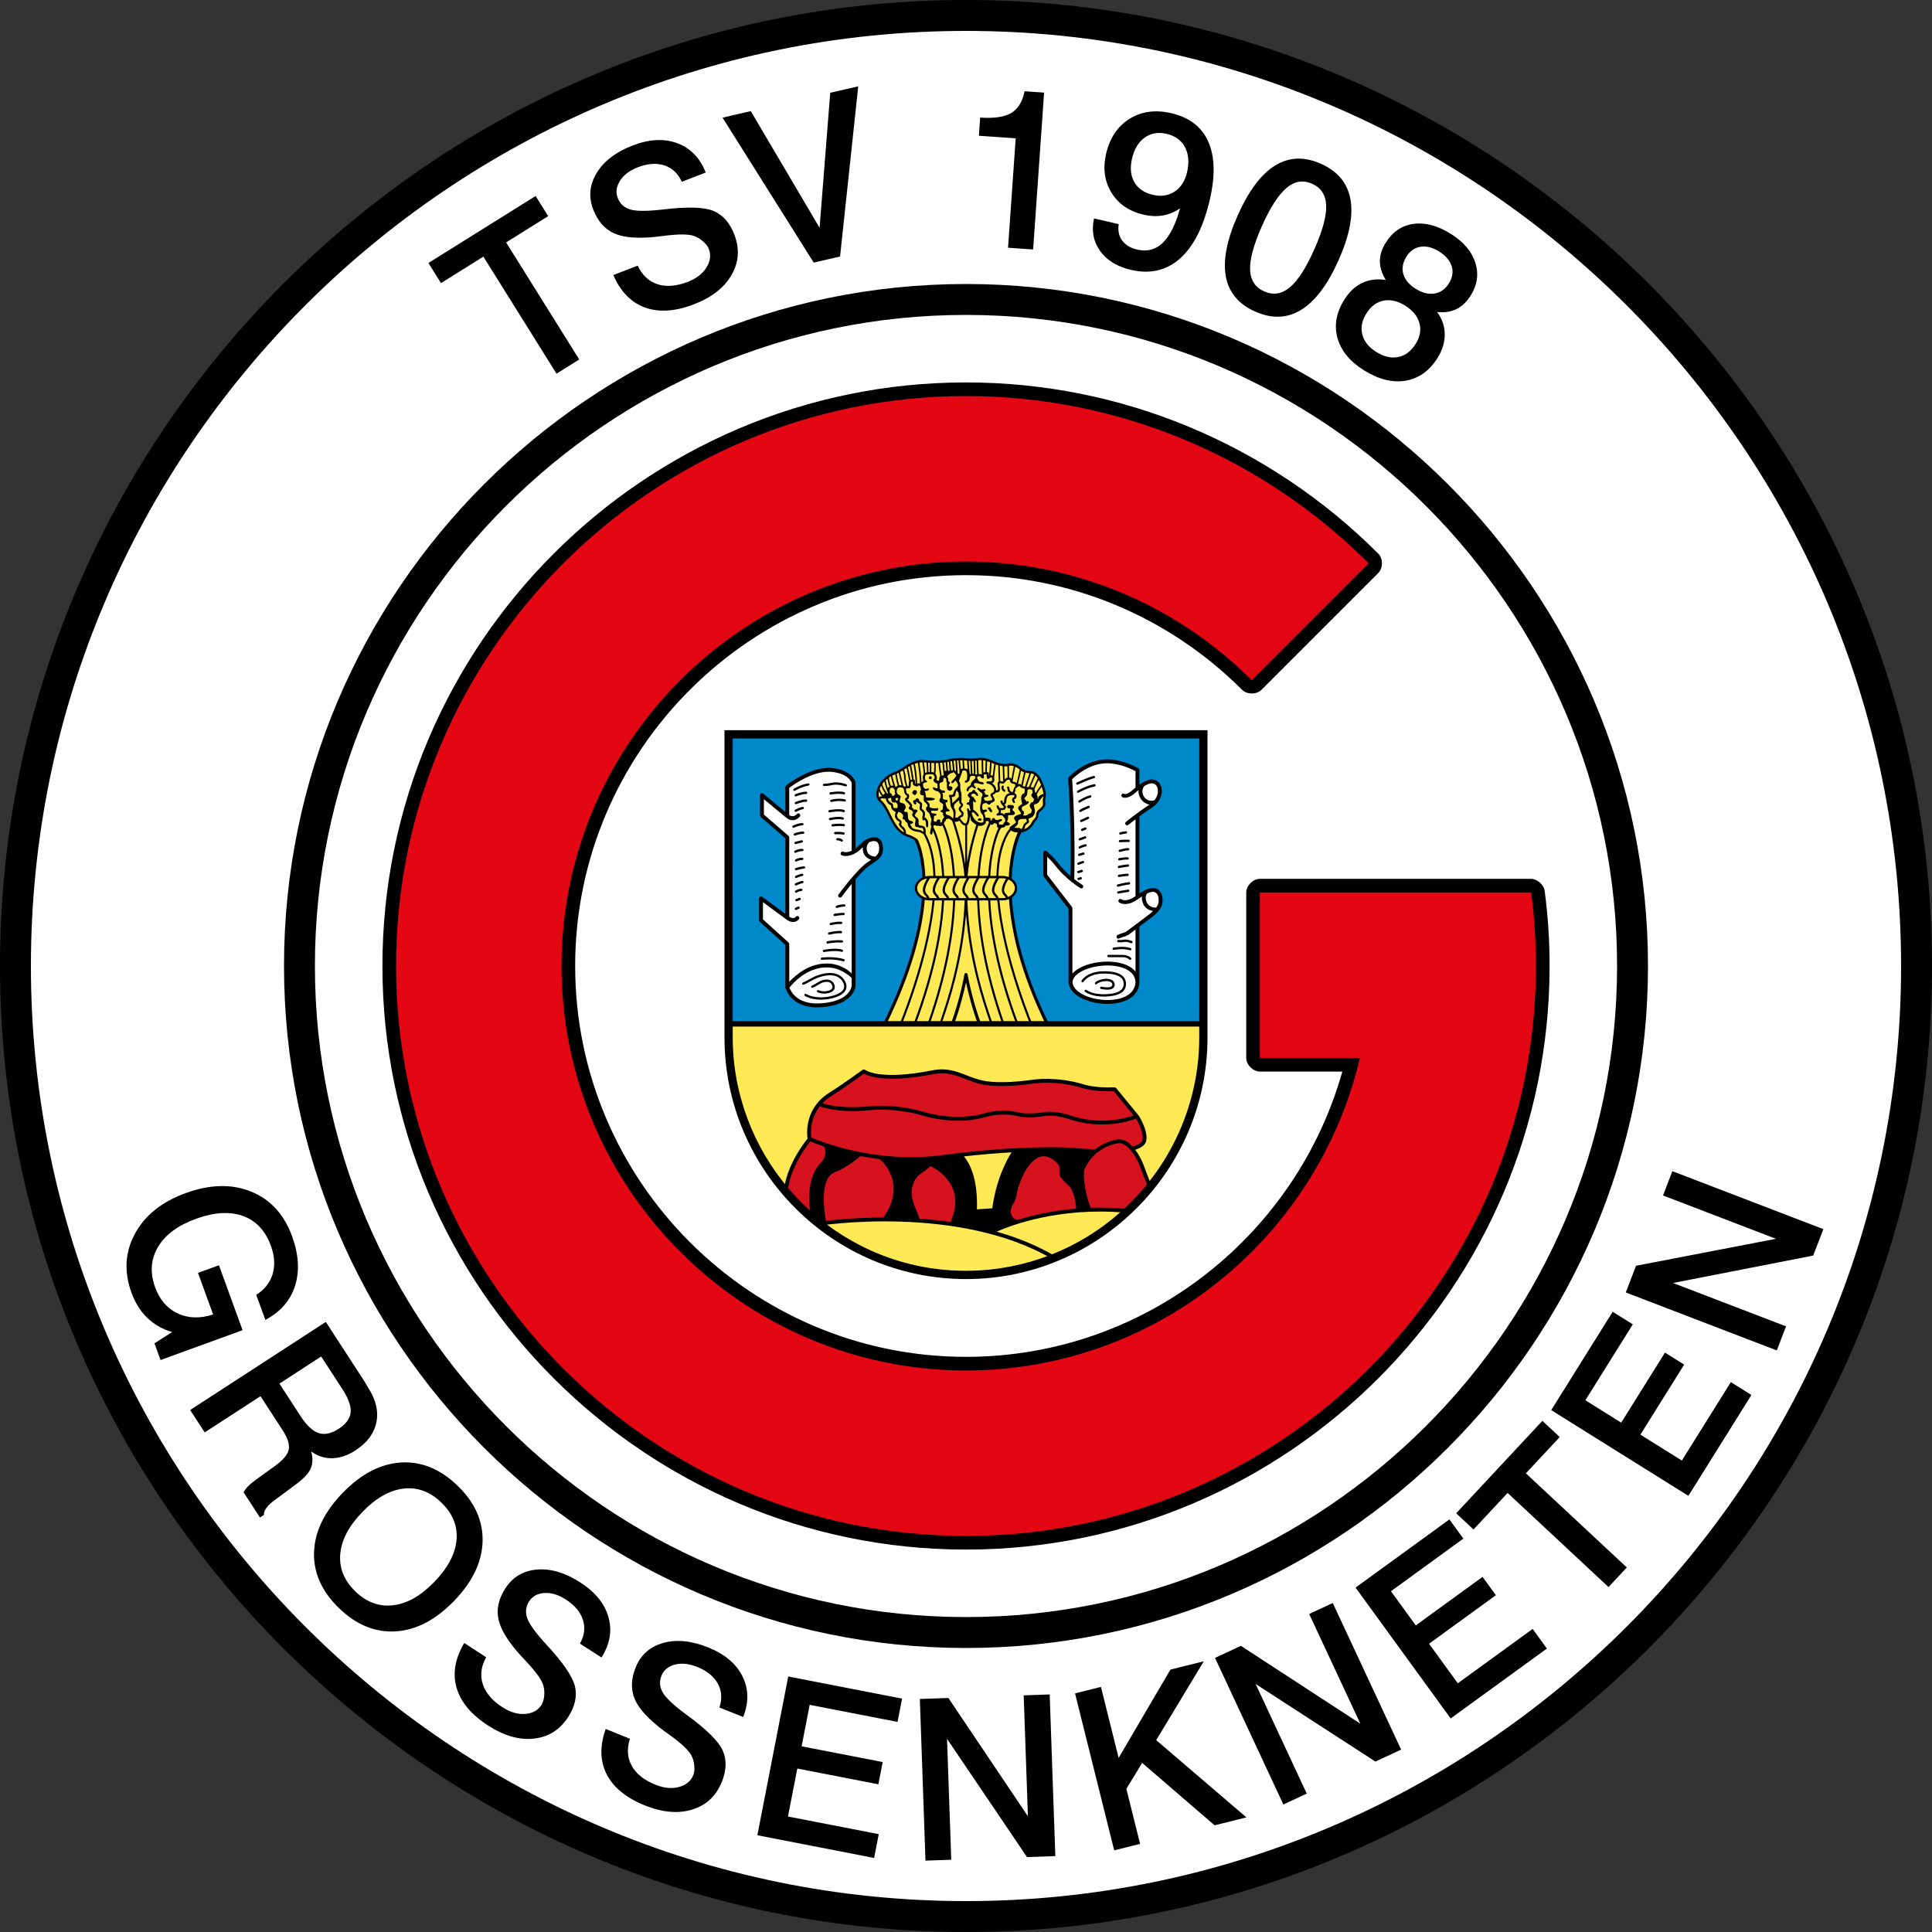 <?xml version="1.0" encoding="utf-8"?>
<!-- Generator: Adobe Illustrator 16.0.3, SVG Export Plug-In . SVG Version: 6.00 Build 0)  -->
<svg version="1.2" baseProfile="tiny" id="Ebene_1" xmlns="http://www.w3.org/2000/svg" xmlns:xlink="http://www.w3.org/1999/xlink"
	 x="0px" y="0px" width="283.465px" height="283.465px" viewBox="0 0 283.465 283.465" xml:space="preserve">
<rect x="0" y="0" width="283.465" height="283.465" fill="#333333" stroke="none"/>
<g>
	<path fill-rule="evenodd" d="M141.732,0c78.063,0,141.732,63.669,141.732,141.732s-63.669,141.732-141.732,141.732
		C63.668,283.465,0,219.796,0,141.732S63.668,0,141.732,0L141.732,0z"/>
	<path fill-rule="evenodd" fill="#FFFFFF" d="M141.732,4.536c75.565,0,137.196,61.631,137.196,137.197
		S217.298,278.93,141.732,278.93S4.535,217.298,4.535,141.732S66.167,4.536,141.732,4.536L141.732,4.536z"/>
	<path fill-rule="evenodd" d="M141.732,41.669c55.112,0,100.063,44.95,100.063,100.063c0,55.113-44.95,100.063-100.063,100.063
		c-55.113,0-100.063-44.95-100.063-100.063C41.669,86.62,86.62,41.669,141.732,41.669L141.732,41.669z"/>
	<path fill-rule="evenodd" fill="#FFFFFF" d="M141.732,46.205c52.614,0,95.527,42.913,95.527,95.527
		c0,52.615-42.913,95.527-95.527,95.527c-52.615,0-95.528-42.912-95.528-95.527C46.205,89.118,89.118,46.205,141.732,46.205
		L141.732,46.205z"/>
	<path fill-rule="evenodd" d="M62.86,38.586l15.728-9.828l1.845,2.953l-6.175,3.859l10.731,17.174l-3.335,2.083L70.922,37.654
		l-6.218,3.885L62.86,38.586L62.86,38.586z M103.541,25.31l-3.501,1.362c-0.563-1.221-1.412-2.021-2.553-2.401
		c-1.142-0.38-2.438-0.29-3.892,0.268c-1.202,0.461-2.074,1.12-2.619,1.972c-0.55,0.854-0.663,1.698-0.343,2.529
		c0.323,0.842,0.923,1.408,1.801,1.683c0.88,0.281,2.496,0.285,4.853,0.011c3.576-0.43,6.044-0.353,7.414,0.223
		c1.367,0.583,2.381,1.737,3.043,3.462c0.8,2.084,0.663,4.058-0.412,5.926c-1.069,1.865-2.909,3.302-5.518,4.304
		c-2.747,1.054-5.138,1.212-7.176,0.475c-2.037-0.732-3.591-2.327-4.653-4.771l3.579-1.374c0.652,1.393,1.62,2.3,2.901,2.722
		c1.279,0.417,2.76,0.301,4.435-0.341c1.263-0.485,2.182-1.191,2.754-2.112c0.571-0.92,0.689-1.826,0.346-2.719
		c-0.136-0.354-0.401-0.706-0.798-1.066c-0.397-0.36-0.833-0.635-1.309-0.817c-0.786-0.312-2.274-0.323-4.472-0.045
		c-0.474,0.053-0.827,0.1-1.068,0.133c-2.726,0.298-4.793,0.144-6.204-0.476c-1.408-0.614-2.448-1.788-3.114-3.523
		c-0.71-1.849-0.536-3.636,0.518-5.372c1.056-1.731,2.826-3.076,5.311-4.03c2.418-0.928,4.594-1.032,6.518-0.316
		C101.307,21.731,102.692,23.161,103.541,25.31L103.541,25.31z M106.013,17.263l4.143-0.957l10.093,17.116l1.563-19.807l4.11-0.949
		l-2.667,24.973l-3.864,0.892L106.013,17.263L106.013,17.263z M150.328,13.388l2.863,0.2l-1.609,23.017l-3.681-0.258l1.122-16.054
		l-5.398-0.377l0.187-2.666c2.046,0.143,3.567-0.082,4.563-0.674C149.364,15.978,150.017,14.921,150.328,13.388L150.328,13.388z
		 M160.511,32.046l3.627,0.838c-0.147,0.937,0.018,1.736,0.503,2.396c0.489,0.666,1.228,1.113,2.225,1.343
		c1.452,0.335,2.696,0.007,3.733-0.99c1.032-0.998,1.88-2.688,2.542-5.069c-0.773,0.539-1.61,0.887-2.498,1.043
		c-0.891,0.162-1.847,0.122-2.859-0.112c-2.116-0.489-3.681-1.562-4.703-3.22c-1.022-1.659-1.289-3.56-0.794-5.709
		c0.536-2.32,1.682-4.032,3.432-5.129c1.753-1.091,3.794-1.371,6.113-0.835c2.664,0.615,4.477,2.004,5.439,4.168
		c0.969,2.16,1.048,4.995,0.239,8.5c-0.922,3.992-2.376,6.869-4.361,8.645c-1.984,1.772-4.389,2.334-7.202,1.685
		c-2.031-0.469-3.539-1.393-4.531-2.768C160.428,35.459,160.124,33.865,160.511,32.046L160.511,32.046z M171.165,19.638
		c-1.232-0.285-2.31-0.098-3.222,0.554c-0.914,0.658-1.529,1.685-1.854,3.089c-0.314,1.361-0.196,2.512,0.354,3.457
		c0.544,0.944,1.452,1.56,2.722,1.854c1.211,0.28,2.275,0.119,3.189-0.489c0.908-0.609,1.515-1.547,1.811-2.828
		c0.335-1.453,0.229-2.685-0.306-3.689C173.319,20.576,172.419,19.928,171.165,19.638L171.165,19.638z M192.505,26.958
		c-1.316-0.586-2.565-0.378-3.752,0.623c-1.186,1.001-2.39,2.867-3.609,5.606c-1.21,2.718-1.784,4.846-1.729,6.383
		c0.057,1.536,0.742,2.594,2.059,3.18c1.331,0.593,2.586,0.398,3.763-0.583c1.178-0.981,2.375-2.832,3.59-5.561
		c1.219-2.738,1.801-4.881,1.75-6.433C194.526,28.623,193.836,27.55,192.505,26.958L192.505,26.958z M193.809,24.028
		c2.452,1.092,3.895,2.829,4.328,5.208s-0.148,5.364-1.748,8.957c-1.591,3.572-3.413,5.988-5.466,7.26
		c-2.051,1.266-4.305,1.352-6.767,0.256c-2.447-1.089-3.881-2.818-4.308-5.187c-0.424-2.375,0.161-5.353,1.761-8.945
		c1.6-3.592,3.422-6.021,5.465-7.284C189.118,23.029,191.361,22.938,193.809,24.028L193.809,24.028z M206.171,44.847
		c-1.11-0.694-2.177-0.938-3.194-0.731c-1.018,0.207-1.854,0.839-2.513,1.893c-0.649,1.04-0.844,2.067-0.582,3.08
		c0.258,1.01,0.936,1.855,2.018,2.532c1.143,0.714,2.223,0.968,3.253,0.762s1.886-0.858,2.567-1.95
		c0.639-1.021,0.816-2.033,0.536-3.038C207.98,46.393,207.286,45.543,206.171,44.847L206.171,44.847z M210.854,45.782
		c0.735,0.992,1.109,2.075,1.118,3.254c0.012,1.174-0.339,2.337-1.05,3.475c-1.184,1.894-2.742,3.008-4.669,3.341
		c-1.931,0.331-3.972-0.173-6.121-1.516c-2.08-1.3-3.376-2.881-3.893-4.741c-0.518-1.86-0.181-3.738,1.003-5.632
		c0.711-1.138,1.584-1.955,2.619-2.449c1.04-0.491,2.19-0.641,3.459-0.439c-0.573-0.93-0.86-1.841-0.863-2.738
		c-0.007-0.893,0.282-1.802,0.856-2.721c1.009-1.614,2.368-2.534,4.078-2.769c1.71-0.235,3.539,0.252,5.479,1.465
		c1.866,1.166,3.061,2.574,3.591,4.228c0.524,1.651,0.297,3.26-0.683,4.828c-0.573,0.919-1.267,1.582-2.078,1.977
		C212.888,45.743,211.939,45.89,210.854,45.782L210.854,45.782z M211.141,36.895c-0.947-0.592-1.854-0.821-2.714-0.691
		c-0.863,0.135-1.551,0.614-2.069,1.444c-0.549,0.877-0.699,1.729-0.457,2.568c0.244,0.834,0.85,1.556,1.815,2.16
		c0.966,0.603,1.885,0.834,2.761,0.688c0.873-0.142,1.578-0.636,2.108-1.485c0.53-0.849,0.664-1.686,0.408-2.521
		C212.733,38.227,212.115,37.503,211.141,36.895L211.141,36.895z M38.933,193.656l-1.339-3.68c1.221-0.761,2.022-1.777,2.405-3.041
		c0.376-1.267,0.296-2.642-0.249-4.141c-0.811-2.228-2.18-3.69-4.107-4.388c-1.926-0.691-4.233-0.549-6.92,0.43
		c-2.631,0.957-4.483,2.333-5.545,4.125c-1.061,1.797-1.199,3.767-0.416,5.917c0.664,1.824,1.767,3.103,3.313,3.828
		c1.541,0.727,3.273,0.774,5.196,0.157l-2.222-6.104l3.075-1.119l3.467,9.525l-12.037,4.381l-0.894-2.454l2.596-1.647
		c-1.422-0.419-2.64-1.111-3.645-2.086c-1.002-0.97-1.777-2.197-2.317-3.681c-1.121-3.081-0.955-5.969,0.504-8.665
		c1.459-2.697,3.943-4.684,7.447-5.959c3.571-1.3,6.776-1.372,9.607-0.219c2.831,1.152,4.833,3.339,6.004,6.559
		c0.976,2.683,1.121,5.105,0.432,7.265C42.6,190.817,41.147,192.488,38.933,193.656L38.933,193.656z M47.125,199.025L41,203.003
		l3.08,4.742c0.901,1.389,1.793,2.227,2.67,2.516c0.881,0.287,1.865,0.075,2.953-0.632c1.066-0.692,1.645-1.488,1.74-2.39
		c0.092-0.899-0.3-2.028-1.184-3.389L47.125,199.025L47.125,199.025z M47.806,193.953l5.572,8.58
		c0.17,0.263,0.347,0.555,0.535,0.885c0.054,0.104,0.088,0.166,0.1,0.185c1.142,1.757,1.545,3.449,1.209,5.084
		c-0.335,1.634-1.364,3.01-3.084,4.127c-1.125,0.731-2.251,1.108-3.375,1.136c-1.126,0.023-2.158-0.304-3.102-0.989
		c0.264,0.983,0.234,1.835-0.098,2.556c-0.332,0.721-1.112,1.529-2.342,2.413l-2.733,2.031c-0.009,0.006-0.019,0.012-0.028,0.018
		c-1.208,0.856-1.785,1.625-1.736,2.295l-0.581,0.377l-2.405-3.703c0.17-0.314,0.407-0.626,0.711-0.935
		c0.307-0.305,0.834-0.725,1.585-1.266l2.308-1.656c1.233-0.898,1.913-1.721,2.029-2.459c0.122-0.741-0.175-1.663-0.894-2.771
		l-0.413-0.637l-2.843-4.377l-8.188,5.316l-2.133-3.284L47.806,193.953L47.806,193.953z M64.75,220.449
		c-1.662-1.604-3.514-2.284-5.555-2.039c-2.046,0.242-4.06,1.394-6.042,3.447c-1.979,2.05-3.056,4.099-3.23,6.155
		c-0.178,2.053,0.562,3.884,2.224,5.488c1.658,1.602,3.509,2.272,5.555,2.023c2.05-0.246,4.06-1.394,6.04-3.443
		c1.982-2.053,3.063-4.106,3.241-6.151C67.155,223.88,66.416,222.058,64.75,220.449L64.75,220.449z M67.134,217.98
		c2.536,2.449,3.759,5.182,3.671,8.193c-0.087,3.013-1.476,5.915-4.169,8.704c-2.698,2.793-5.549,4.282-8.557,4.475
		c-3.008,0.192-5.781-0.934-8.317-3.383c-2.54-2.453-3.771-5.186-3.687-8.193c0.088-3.013,1.476-5.914,4.181-8.716
		c2.701-2.797,5.554-4.286,8.561-4.479C61.82,214.394,64.594,215.527,67.134,217.98L67.134,217.98z M88.249,243.187l-3.16-2.033
		c0.657-1.173,0.805-2.329,0.442-3.477s-1.199-2.143-2.504-2.99c-1.079-0.701-2.125-1.02-3.134-0.96
		c-1.014,0.056-1.763,0.462-2.248,1.209c-0.491,0.757-0.596,1.574-0.303,2.446c0.29,0.877,1.236,2.186,2.844,3.932
		c2.449,2.641,3.838,4.683,4.177,6.13c0.332,1.448-0.006,2.947-1.012,4.497c-1.216,1.873-2.894,2.922-5.036,3.149
		c-2.138,0.232-4.382-0.412-6.725-1.934c-2.468-1.603-4-3.443-4.602-5.526c-0.604-2.078-0.229-4.273,1.125-6.568l3.215,2.088
		c-0.743,1.347-0.909,2.662-0.497,3.946c0.415,1.279,1.378,2.41,2.883,3.387c1.135,0.737,2.246,1.065,3.327,0.986
		c1.081-0.078,1.882-0.515,2.404-1.317c0.207-0.318,0.336-0.739,0.394-1.272c0.057-0.533,0.024-1.047-0.109-1.54
		c-0.209-0.818-1.075-2.029-2.592-3.644c-0.321-0.354-0.567-0.611-0.735-0.786c-1.843-2.029-2.934-3.794-3.261-5.299
		c-0.331-1.5,0.008-3.031,1.02-4.59c1.079-1.661,2.627-2.57,4.65-2.738c2.021-0.163,4.149,0.478,6.382,1.928
		c2.172,1.411,3.536,3.109,4.087,5.087C89.832,239.275,89.489,241.237,88.249,243.187L88.249,243.187z M109.042,251.919
		l-3.489-1.393c0.421-1.276,0.345-2.44-0.23-3.497c-0.576-1.058-1.586-1.875-3.029-2.458c-1.193-0.482-2.281-0.595-3.26-0.344
		c-0.984,0.248-1.642,0.79-1.976,1.615c-0.338,0.837-0.285,1.659,0.169,2.459c0.452,0.806,1.63,1.911,3.542,3.317
		c2.908,2.124,4.661,3.865,5.27,5.22c0.603,1.358,0.557,2.895-0.135,4.608c-0.836,2.07-2.283,3.42-4.342,4.053
		c-2.054,0.635-4.38,0.432-6.971-0.615c-2.728-1.103-4.584-2.617-5.572-4.547c-0.99-1.925-1.04-4.151-0.15-6.663l3.555,1.437
		c-0.473,1.464-0.385,2.786,0.265,3.969c0.651,1.177,1.813,2.103,3.476,2.774c1.254,0.507,2.408,0.617,3.454,0.334
		s1.75-0.865,2.108-1.753c0.142-0.352,0.188-0.79,0.144-1.324c-0.045-0.534-0.176-1.031-0.4-1.49
		c-0.362-0.763-1.443-1.787-3.239-3.082c-0.383-0.285-0.673-0.491-0.872-0.631c-2.196-1.642-3.604-3.165-4.212-4.58
		c-0.611-1.409-0.571-2.977,0.125-4.7c0.742-1.836,2.088-3.024,4.042-3.575c1.953-0.546,4.164-0.322,6.632,0.675
		c2.402,0.971,4.064,2.378,4.983,4.214C109.849,247.778,109.887,249.769,109.042,251.919L109.042,251.919z M115.651,245.975
		l16.704,3.247l-0.664,3.417l-12.893-2.506l-1.183,6.085l11.894,2.312l-0.634,3.261l-11.894-2.312l-1.369,7.04l13.319,2.589
		l-0.679,3.493l-17.131-3.33L115.651,245.975L115.651,245.975z M134.961,249.275l4.188-0.146l11.668,17.357l-0.62-17.743
		l3.814-0.133l0.828,23.718l-4.155,0.146l-11.734-17.355l0.62,17.743l-3.782,0.133L134.961,249.275L134.961,249.275z
		 M157.732,248.456l3.8-0.947l2.596,10.411l7.597-12.953l4.895-1.22l-6.979,11.568l13.237,11.33l-4.675,1.165l-10.622-9.158
		l-2.319,3.814l2.012,8.069l-3.8,0.947L157.732,248.456L157.732,248.456z M178.269,243.25l3.799-1.771l17.522,11.419l-7.504-16.091
		l3.46-1.612l10.029,21.509l-3.768,1.757l-17.583-11.391l7.504,16.091l-3.43,1.6L178.269,243.25L178.269,243.25z M198.892,232.934
		l13.768-10.002l2.046,2.816l-10.625,7.72l3.643,5.015l9.803-7.121l1.953,2.687l-9.803,7.122l4.215,5.803l10.978-7.976l2.092,2.879
		l-14.118,10.258L198.892,232.934L198.892,232.934z M213.652,222.032l12.648-13.563l2.547,2.374l-4.967,5.326l14.811,13.811
		l-2.683,2.876l-14.81-13.811l-5.001,5.362L213.652,222.032L213.652,222.032z M227.597,206.894l9.018-14.432l2.953,1.845
		l-6.961,11.139l5.257,3.285l6.421-10.275l2.817,1.76l-6.421,10.275l6.082,3.801l7.19-11.507l3.018,1.886l-9.248,14.8
		L227.597,206.894L227.597,206.894z M238.538,189.63l1.502-3.913l20.536-3.958l-16.574-6.362l1.368-3.563l22.156,8.505l-1.49,3.882
		l-20.561,4.02l16.575,6.363l-1.356,3.532L238.538,189.63L238.538,189.63z"/>
	<path fill-rule="evenodd" fill="#0089CA" d="M107.105,150.06h69.251v-41.957h-69.249
		C107.107,122.089,107.095,136.074,107.105,150.06L107.105,150.06z"/>
	<path fill-rule="evenodd" fill="#FFE955" d="M176.359,150.412h-69.256c0,0.538,0.001,1.076,0.001,1.614
		c0.017,17.002,12.538,31.662,29.366,34.242c8.024,1.229,16.256-0.403,23.191-4.624c10.323-6.283,16.697-17.522,16.697-29.618
		V150.412L176.359,150.412z"/>
	<polygon fill-rule="evenodd" fill="#D5121E" points="115.133,174.718 115.74,172.291 117.009,169.588 118.719,167.105 
		118.719,165.229 119.05,163.74 119.877,162.472 120.815,161.203 126.718,157.176 128.593,157.894 131.682,158.004 134.44,157.782 
		137.199,157.231 139.185,157.176 143.708,158.665 146.797,159.052 149.831,158.886 153.03,158.444 155.402,158.665 
		158.491,159.162 160.312,159.658 163.512,159.769 166.711,163.796 167.925,165.892 167.979,167.05 167.759,167.712 
		166.325,168.484 168.696,173.891 165.166,177.752 163.07,177.476 159.153,177.365 150.548,178.8 148.176,179.462 147.846,177.586 
		148.121,174.828 149.5,168.815 147.404,168.76 140.232,169.532 140.729,176.317 140.067,179.627 134.606,178.965 129.476,178.855 
		125.339,178.965 120.264,179.572 115.133,174.718 	"/>
	<path d="M134.807,163.523l0.004,0.002C134.81,163.525,134.809,163.524,134.807,163.523L134.807,163.523z M153.12,163.2
		L153.12,163.2L153.12,163.2L153.12,163.2z M166.326,163.658c-1.257-1.54-2.569-3.132-2.919-3.556
		c-2.995,0.114-4.622-0.474-4.627-0.475l0.013,0.004c-3.832-1.158-7.02-0.671-7.029-0.67h-0.001
		c-1.781,0.251-3.216,0.357-4.36,0.379c-1.603,0.031-2.65-0.104-3.284-0.237c-0.939-0.199-1.742-0.51-2.516-0.81
		c-1.44-0.558-2.779-1.076-4.713-0.692c-6.807,1.354-9.459,0.299-10.134-0.072c-0.63,0.456-3.052,2.198-4.795,3.293
		c-0.508,0.318-0.93,0.668-1.282,1.033c0.793,0.27,2.995,0.84,6.671,0.481c4.095-0.399,7.607,0.64,7.617,0.643l0.006,0.002
		c5.568,1.737,9.454,0.368,9.465,0.364l0.016-0.006c2.771-0.762,5.007-0.139,5.169-0.091c1.264,0.292,3.356-0.027,3.498-0.049
		c0,0,0,0,0.001,0l0,0c1.729-0.327,3.839,0.439,3.901,0.463C161.545,165.156,165.258,164.048,166.326,163.658L166.326,163.658z
		 M129.602,178.639c0.532-0.757,0.895-1.444,1.135-2.119c0.277-0.78,0.382-1.504,0.372-2.161c-0.042-2.717-2.051-4.286-2.056-4.291
		c-0.002-0.001-0.004-0.003-0.006-0.005c-0.985-0.12-1.922-0.271-2.8-0.439c-0.078,0.068-1.869,1.642-3.748,2.357
		c-2.389,0.91-1.51,6.107-1.309,7.144C122.708,178.942,125.758,178.647,129.602,178.639L129.602,178.639z M135,172.269l0.004-0.003
		C135.003,172.266,135.002,172.267,135,172.269L135,172.269z M139.464,179.297c2.375-5.369-2.034-7.771-2.941-8.199
		c-0.277,0.239-0.922,0.781-1.524,1.171c-0.114,0.08-2.323,1.688-0.535,5.342c0.149,0.305,0.368,0.926,0.464,1.206
		C136.396,178.92,137.917,179.075,139.464,179.297L139.464,179.297z M157.915,177.335c-0.062-0.61-0.316-2.591-1.089-3.343
		l0.008,0.01c-0.003-0.003-1.115-0.975-1.339-1.492c-0.004-0.01-0.023-0.096-0.023-0.105c0-0.003-0.015-1-0.087-1.402
		c-0.181-0.238-1.036-1.287-2.119-1.348c-0.001,0-0.026-0.003-0.026-0.003c-0.007-0.001-2.307-0.418-3.913,4.812
		c-0.063,0.205-0.102,0.431-0.139,0.656c-0.065,0.395-0.131,0.789-0.338,1.167l-0.013,0.024c-0.002,0.002-0.554,0.789-0.54,1.51
		v-0.016c0.075,0.974,0.842,1.164,0.844,1.164c0.033,0.009,0.065,0.018,0.095,0.029
		C151.383,178.333,154.348,177.631,157.915,177.335L157.915,177.335z M169.071,174.24c0.041,0.113-0.033,0.185-0.108,0.257
		l-3.553,3.408c-0.099,0.095-0.197,0.189-0.38,0.014c-9.659-0.842-16.8,1.904-18.809,2.791c2.963,0.84,5.873,1.995,8.543,3.569
		c0.122,0.072,0.245,0.145,0.101,0.389s-0.267,0.172-0.389,0.1c-13.806-8.14-34.196-4.95-34.255-4.941
		c-0.12,0.018-0.239,0.035-0.298-0.131c-0.017-0.018-0.034-0.037-0.05-0.057l-0.815-0.95c-0.062-0.073-0.125-0.146-0.092-0.242
		c-0.005-0.021-0.01-0.043-0.015-0.065c-0.003-0.015-1.097-5.103,1.431-7.722c1.126-1.167,0.61-2.268,0.516-2.443
		c-0.982-0.333-1.673-0.614-2.008-0.757c-3.14,4.022-3.269,7.068-3.27,7.077c-0.007,0.142-0.014,0.283-0.299,0.27
		c-0.284-0.015-0.276-0.157-0.269-0.299c0-0.009,0.138-3.255,3.43-7.447c-0.095-0.631-0.491-4.416,3.175-6.718
		c1.997-1.253,4.908-3.376,4.917-3.383c0.082-0.061,0.259-0.058,0.34,0.005c0.006,0.004,2.026,1.64,9.865,0.081
		c2.092-0.416,3.506,0.132,5.026,0.721c0.751,0.291,1.53,0.593,2.43,0.783c0.6,0.127,1.602,0.254,3.157,0.224
		c1.129-0.021,2.542-0.126,4.291-0.372h-0.001c0.01-0.001,3.32-0.507,7.273,0.688l0.012,0.005c0.005,0.001,1.576,0.569,4.555,0.436
		c0.057-0.002,0.195,0.06,0.231,0.104c0.005,0.006,1.68,2.033,3.305,4.03c0.001,0,0.018,0.023,0.018,0.024
		c0.327,0.501,0.849,1.516,1.057,2.45c0.15,0.677,0.139,1.326-0.209,1.763c-0.177,0.222-0.557,0.532-1.365,0.798
		c0.225,0.296,0.415,0.59,0.562,0.835c0.444,0.742,0.732,1.537,1.023,2.339c0.258,0.712,0.519,1.432,0.891,2.106
		C169.082,174.064,169.13,174.15,169.071,174.24L169.071,174.24z M165.163,177.357l3.328-3.192c-0.366-0.685-0.624-1.396-0.88-2.101
		c-0.281-0.777-0.561-1.547-0.977-2.241c-0.301-0.503-0.796-1.228-1.383-1.685c-0.368-0.287-0.77-0.466-1.171-0.397
		c0,0-0.017,0.002-0.018,0.002c-0.009,0.001-3.47,0.343-4.998,3.946c-0.186,2.494,0.771,5.035,0.967,5.523
		C161.646,177.16,163.362,177.197,165.163,177.357L165.163,177.357z M141.428,169.666c0.672,0.78,2.078,2.998,1.904,7.765
		l2.257-0.146c0.589-4.394,2.232-7.282,2.832-8.215C146.404,169.187,144.064,169.373,141.428,169.666L141.428,169.666z
		 M119.032,166.902c1.154,0.502,9.392,3.882,19.168,2.586c11.961-1.585,18.953-1.091,18.973-1.089l0.008,0.002
		c1.322,0.126,2.478,0.199,3.49,0.233c1.563-1.24,3.203-1.441,3.324-1.455c0.578-0.094,1.123,0.138,1.604,0.513
		c0.203,0.158,0.396,0.343,0.573,0.539c0.809-0.228,1.157-0.497,1.307-0.686c0.224-0.28,0.217-0.763,0.101-1.288
		c-0.174-0.783-0.592-1.633-0.896-2.13c-0.876,0.341-4.911,1.704-9.846,0.073l-0.007-0.003c-0.006-0.002-2.013-0.743-3.608-0.441
		l-0.008,0.002c-0.007,0-2.319,0.37-3.729,0.041l-0.017-0.004c-0.006-0.002-2.15-0.655-4.868,0.093
		c-0.282,0.094-4.253,1.364-9.799-0.365h0.003c-0.129-0.037-3.493-1.004-7.405-0.623c-4.127,0.402-6.496-0.348-7.124-0.587
		C118.798,164.197,118.958,166.334,119.032,166.902L119.032,166.902z"/>
	<path fill-rule="evenodd" fill="#FFFFFF" d="M116.435,146.151c-0.357-0.4-0.627-0.802-0.805-1.319v-6.377l-3.856-3.489v-2.925
		l3.856,2.846v-12.088l-3.718-3.212v-2.677l3.718,3.075v-4.462c0.799-0.615,1.672-1.137,2.58-1.572
		c1.737-0.831,3.68-1.254,5.514-0.438c0.62,0.276,1.102,0.674,1.398,1.292l0.001,10.489c0.333-0.251,0.677-0.49,0.99-0.766
		c0.204-0.18,0.389-0.384,0.588-0.571c0.524-0.495,1.566-1.047,2.174-0.453c0.364,0.499,0.383,1.407,0.021,1.918
		c-0.489,0.691-1.357,1.019-1.983,1.567c-0.654,0.574-1.229,1.223-1.798,1.879c0.003,0.06,0.007,0.121,0.007,0.179
		c0,4.82,0,9.64,0,14.459c0,0.386,0.017,0.771,0,1.154c-0.011,0.257-0.146,0.517-0.272,0.735c-0.595,1.035-1.85,1.558-2.965,1.789
		C120.028,147.572,117.872,147.566,116.435,146.151L116.435,146.151z"/>
	<path d="M117.809,144.157c0.314-0.134,0.615-0.3,0.914-0.464c0.399-0.22,0.797-0.439,1.239-0.592
		c1.337-0.463,2.257-0.408,2.885-0.159c0.646,0.255,0.983,0.714,1.149,1.04c0.093,0.182,0.151,0.354,0.18,0.517
		c0.066,0.375-0.026,0.692-0.22,0.96c-0.186,0.255-0.463,0.46-0.782,0.623c-0.485,0.247-1.07,0.4-1.565,0.488
		c-0.593,0.104-1.262,0.136-1.908,0.058c0,0,0,0-0.001,0h0.001c0,0,0,0-0.001,0c-0.567-0.069-1.119-0.225-1.591-0.49
		c-0.211-0.119-0.046-0.417,0.167-0.297c0.431,0.242,0.939,0.385,1.465,0.448h0c0.612,0.075,1.246,0.045,1.809-0.055
		c0.467-0.082,1.019-0.226,1.469-0.456c0.274-0.141,0.51-0.312,0.661-0.52c0.141-0.194,0.208-0.427,0.16-0.701
		c-0.022-0.129-0.071-0.27-0.148-0.421c-0.141-0.274-0.426-0.661-0.971-0.878c-0.563-0.223-1.403-0.267-2.65,0.165
		c-0.416,0.144-0.8,0.355-1.186,0.567c-0.306,0.168-0.612,0.338-0.944,0.479C117.719,144.565,117.585,144.252,117.809,144.157
		L117.809,144.157z M119.135,144.611c0.138-0.054,0.376-0.193,0.623-0.339c0.313-0.184,0.64-0.376,0.842-0.437
		c0.626-0.188,1.046-0.12,1.327,0.038c0.293,0.164,0.429,0.424,0.492,0.604c0.028,0.083,0.046,0.162,0.055,0.237v0.001
		c0.03,0.26-0.053,0.463-0.199,0.62h0c-0.135,0.146-0.323,0.247-0.522,0.316c-0.183,0.063-0.377,0.1-0.547,0.118
		c-0.207,0.023-0.432,0.023-0.654-0.008c-0.203-0.028-0.405-0.082-0.59-0.168c-0.221-0.101-0.08-0.41,0.141-0.309
		c0.153,0.07,0.323,0.116,0.496,0.14c0.193,0.027,0.39,0.027,0.571,0.007c0.147-0.017,0.316-0.049,0.474-0.104
		c0.151-0.052,0.292-0.125,0.384-0.225h0c0.082-0.089,0.128-0.203,0.111-0.352v0.001c-0.006-0.051-0.019-0.105-0.039-0.166
		c-0.044-0.126-0.138-0.307-0.336-0.418c-0.21-0.119-0.542-0.165-1.063-0.009c-0.166,0.05-0.473,0.23-0.767,0.403
		c-0.259,0.152-0.509,0.3-0.672,0.362C119.03,145.016,118.908,144.698,119.135,144.611L119.135,144.611z M115.228,119.13v-3.666
		c0-0.053,0.066-0.188,0.108-0.222c0.009-0.007,3.224-2.586,6.281-2.586h0.002c0.008,0,3.003-0.001,3.884,2.007
		c0.005,0.011,0.024,0.101,0.024,0.113v9.71c0.207-0.152,0.427-0.345,0.658-0.587c1.324-1.389,2.433-1.015,2.504-0.989l-0.006-0.002
		c1.134,0.383,0.833,2.057,0.833,2.062l0.001-0.008c-0.124,0.824-0.926,1.357-1.646,1.835c-0.261,0.174-0.511,0.34-0.694,0.499
		c-0.516,0.448-1.101,1.078-1.65,1.716c0,0.013,0,0.027,0,0.04v14.448c0,0.011,0,0.022,0,0.033v1.126v0.022
		c-0.001,0.009-0.195,2.847-5.227,3.107c-3.845,0.199-4.856-2.233-5.033-2.772c-0.095-0.097-0.082-0.176-0.04-0.25v-6.132
		l-3.762-3.404c-0.035-0.031-0.093-0.164-0.093-0.211v-3.213c0-0.226,0.271-0.362,0.453-0.227l3.403,2.511v-11.106l-3.619-3.126
		c-0.037-0.032-0.099-0.165-0.099-0.214v-2.985c0-0.232,0.286-0.367,0.465-0.219L115.228,119.13L115.228,119.13z M124.959,124.827
		v-9.991c-0.76-1.607-3.323-1.613-3.344-1.613c-2.548,0.001-5.253,1.95-5.819,2.379v3.989c0.65,0.444,1.103-0.131,1.104-0.133
		c0.259-0.311,0.697,0.052,0.437,0.364c-0.002,0.003-0.854,1.082-2.006,0.128l-3.253-2.69v2.253l3.619,3.126
		c0.037,0.032,0.099,0.165,0.099,0.214v11.592c0,0.019,0,0.038,0,0.057c0.673,0.433,0.953,0.031,0.954,0.029
		c0.234-0.331,0.698-0.002,0.463,0.329c-0.001,0.002-0.643,0.922-1.869,0.018l-3.403-2.512v2.525l3.763,3.404
		c0.034,0.031,0.093,0.164,0.093,0.21v5.562c0.927-1.008,3.05-2.883,5.894-2.689c0.798,0.055,1.497,0.295,2.068,0.589
		c0.499,0.256,0.904,0.575,1.201,0.855v-13.136c-0.824,1.003-1.458,1.868-1.461,1.873c-0.24,0.326-0.698-0.008-0.458-0.335
		c0.006-0.009,2.187-2.985,3.767-4.358c0.212-0.185,0.476-0.36,0.752-0.543c0.087-0.058,0.176-0.117,0.264-0.176
		c-0.414-0.128-0.911-0.402-1.119-0.991c-0.113-0.322-0.134-0.615-0.105-0.87c-0.001,0.001-0.002,0.002-0.003,0.003
		c-1.702,1.786-3.06,1.218-3.064,1.217c-0.37-0.146-0.185-0.684,0.208-0.529C123.743,124.978,124.209,125.174,124.959,124.827
		L124.959,124.827z M128.43,125.688c0.275-0.245,0.481-0.512,0.526-0.809l0.001-0.008c0-0.003,0.215-1.201-0.453-1.427l-0.009-0.003
		c-0.001,0-0.383-0.15-0.986,0.146c-0.008,0.009-0.017,0.018-0.025,0.027c-0.001,0.001-0.531,0.54-0.245,1.354
		C127.456,125.582,128.221,125.674,128.43,125.688L128.43,125.688z M115.829,144.904c0.189,0.533,1.113,2.488,4.442,2.315
		c4.46-0.23,4.682-2.506,4.688-2.583v-0.002c0,0,0,0.001,0,0.002v-1.138c0-0.029-0.536-0.553-1.46-1.027
		c-0.509-0.262-1.132-0.476-1.846-0.524C118.496,141.732,116.284,144.322,115.829,144.904L115.829,144.904z M116.484,115.719
		c0.003-0.001,1.007-0.615,2.076-0.784c0.24-0.038,0.292,0.298,0.052,0.336c-1,0.158-1.951,0.738-1.953,0.74
		C116.45,116.136,116.276,115.844,116.484,115.719L116.484,115.719z M116.691,116.527c0.002-0.001,0.74-0.341,1.563-0.37
		c0.243-0.008,0.253,0.333,0.011,0.34c-0.756,0.026-1.429,0.337-1.431,0.338C116.613,116.938,116.47,116.629,116.691,116.527
		L116.691,116.527z M116.721,117.669c0.002-0.001,0.938-0.397,1.546-0.369c0.242,0.011,0.227,0.353-0.016,0.341
		c-0.535-0.025-1.391,0.338-1.394,0.339C116.635,118.078,116.499,117.767,116.721,117.669L116.721,117.669z M116.682,118.791
		c0.002-0.001,0.717-0.372,1.073-0.402c0.242-0.02,0.271,0.321,0.028,0.341c-0.296,0.024-0.939,0.359-0.94,0.36
		C116.629,119.207,116.468,118.907,116.682,118.791L116.682,118.791z M116.359,121.129c0.002-0.001,0.687-0.343,1.348-0.372
		c0.243-0.01,0.258,0.331,0.015,0.341c-0.59,0.026-1.209,0.335-1.211,0.336C116.294,121.543,116.142,121.238,116.359,121.129
		L116.359,121.129z M116.563,122.268c0.002-0.001,0.747-0.287,1.271-0.258c0.242,0.013,0.224,0.354-0.019,0.341
		c-0.456-0.025-1.123,0.231-1.125,0.232C116.463,122.673,116.337,122.357,116.563,122.268L116.563,122.268z M116.688,123.513
		c0.002,0,0.604-0.165,0.915-0.221c0.239-0.043,0.299,0.291,0.06,0.334c-0.288,0.052-0.88,0.214-0.882,0.214
		C116.548,123.907,116.454,123.58,116.688,123.513L116.688,123.513z M116.629,124.805c0.002-0.001,0.648-0.323,1.108-0.262
		c0.24,0.032,0.197,0.369-0.044,0.337c-0.357-0.048-0.905,0.227-0.907,0.228C116.571,125.22,116.414,124.918,116.629,124.805
		L116.629,124.805z M116.737,126.085c0.001-0.001,0.506-0.268,0.961-0.238c0.242,0.016,0.22,0.356-0.023,0.341
		c-0.361-0.024-0.779,0.197-0.78,0.198C116.681,126.5,116.522,126.199,116.737,126.085L116.737,126.085z M116.763,127.353
		c0.001,0,0.588-0.196,1.181-0.252c0.242-0.023,0.274,0.315,0.032,0.338c-0.55,0.052-1.104,0.237-1.106,0.238
		C116.639,127.753,116.533,127.43,116.763,127.353L116.763,127.353z M116.744,128.504c0.001-0.001,0.54-0.256,0.918-0.314
		c0.24-0.037,0.291,0.3,0.051,0.336c-0.33,0.051-0.822,0.285-0.824,0.285C116.669,128.916,116.524,128.608,116.744,128.504
		L116.744,128.504z M116.713,129.594c0.001-0.001,0.657-0.313,0.986-0.343c0.242-0.021,0.273,0.317,0.031,0.338
		c-0.27,0.024-0.863,0.309-0.865,0.31C116.63,130.017,116.501,129.7,116.713,129.594L116.713,129.594z M116.725,130.665
		c0.001,0,0.424-0.272,0.827-0.272c0.243,0,0.244,0.341,0,0.341c-0.304,0-0.642,0.217-0.643,0.218
		C116.704,131.083,116.52,130.797,116.725,130.665L116.725,130.665z M116.812,131.901l0.436-0.163
		c0.227-0.085,0.347,0.232,0.119,0.318l-0.436,0.164C116.703,132.305,116.584,131.987,116.812,131.901L116.812,131.901z
		 M116.718,133.185l0.354-0.163c0.22-0.102,0.364,0.207,0.143,0.309l-0.354,0.163C116.64,133.596,116.497,133.287,116.718,133.185
		L116.718,133.185z M120.927,114.987c0.001,0,0.576-0.002,0.935-0.103h-0.001c1.032-0.289,2.276,0.166,2.279,0.167
		c0.229,0.08,0.118,0.401-0.111,0.321c-0.003-0.001-1.149-0.419-2.076-0.16h0c-0.405,0.113-1.023,0.115-1.025,0.115
		C120.665,115.328,120.664,114.987,120.927,114.987L120.927,114.987z M121.85,116.242c0.004,0,1.291-0.224,2.008-0.023
		c0.234,0.066,0.143,0.394-0.091,0.328c-0.643-0.18-1.854,0.031-1.858,0.031C121.669,116.62,121.61,116.284,121.85,116.242
		L121.85,116.242z M121.943,117.334c0.003-0.001,1.05-0.284,2.017-0.056c0.236,0.055,0.16,0.387-0.078,0.332
		c-0.884-0.208-1.846,0.051-1.849,0.052C121.799,117.727,121.708,117.399,121.943,117.334L121.943,117.334z M121.684,118.855
		c0.004-0.001,1.492-0.281,2.163-0.019c0.226,0.088,0.103,0.406-0.124,0.317c-0.581-0.227-1.971,0.035-1.975,0.036
		C121.509,119.235,121.445,118.901,121.684,118.855L121.684,118.855z M121.761,120c0.003-0.001,1.299-0.282,1.913-0.078
		c0.254,0.084,0.136,0.404-0.106,0.324c-0.529-0.176-1.731,0.085-1.734,0.085C121.597,120.384,121.523,120.053,121.761,120
		L121.761,120z M122.151,120.923c0.002,0,0.871-0.14,1.658-0.028c0.24,0.034,0.193,0.371-0.048,0.337
		c-0.737-0.105-1.552,0.026-1.554,0.026C121.967,121.299,121.911,120.963,122.151,120.923L122.151,120.923z M122.547,122.064
		c0.002,0,0.759-0.056,1.249,0.059c0.236,0.056,0.16,0.388-0.077,0.332c-0.436-0.102-1.145-0.05-1.146-0.05
		C122.33,122.423,122.305,122.083,122.547,122.064L122.547,122.064z M122.886,122.962c0.001,0,0.479,0,0.719,0.241
		c0.172,0.171-0.069,0.413-0.241,0.241c-0.141-0.141-0.478-0.141-0.479-0.141C122.643,123.303,122.643,122.962,122.886,122.962
		L122.886,122.962z M122.746,132.88c0.001,0,0.546-0.201,1.12-0.201c0.243,0,0.243,0.341,0,0.341c-0.515,0-1.001,0.179-1.003,0.18
		C122.635,133.284,122.518,132.964,122.746,132.88L122.746,132.88z M122.446,134.071c0.002-0.001,0.896-0.168,1.322-0.14
		c0.242,0.016,0.22,0.357-0.022,0.341c-0.39-0.026-1.234,0.132-1.236,0.133C122.271,134.451,122.207,134.117,122.446,134.071
		L122.446,134.071z M121.863,135.407c0.002,0,0.875-0.226,1.554-0.169c0.242,0.02,0.215,0.361-0.028,0.34
		c-0.628-0.052-1.438,0.157-1.44,0.158C121.714,135.799,121.628,135.47,121.863,135.407L121.863,135.407z M121.624,136.794
		c0.004,0,1.259-0.279,1.78-0.192c0.239,0.04,0.184,0.375-0.056,0.335c-0.458-0.076-1.646,0.188-1.65,0.188
		C121.462,137.18,121.387,136.848,121.624,136.794L121.624,136.794z M121.408,138.1c0.003,0,1.062-0.224,2.118-0.14
		c0.242,0.019,0.216,0.36-0.026,0.341c-1.012-0.08-2.017,0.132-2.02,0.132C121.242,138.484,121.17,138.151,121.408,138.1
		L121.408,138.1z M120.867,139.352c0.005-0.001,1.788-0.335,2.7-0.021c0.229,0.079,0.12,0.401-0.11,0.322
		c-0.83-0.285-2.521,0.032-2.526,0.033C120.693,139.732,120.628,139.397,120.867,139.352L120.867,139.352z M120.578,140.493
		c0.004,0,1.708-0.222,3.227,0.223c0.233,0.068,0.138,0.395-0.096,0.327c-1.452-0.426-3.083-0.213-3.087-0.213
		C120.381,140.862,120.337,140.525,120.578,140.493L120.578,140.493z"/>
	<path fill-rule="evenodd" fill="#FFFFFF" d="M169.272,130.698c0.864,0.081,1.058,1.305,0.81,1.989
		c-0.267,0.732-0.913,1.252-1.517,1.71c-0.65,0.494-1.308,0.984-1.961,1.477l0.164,0.283c0,2.61,0.001,5.22,0,7.831
		c0,1.937-1.841,2.726-3.539,2.871c-1.742,0.148-3.943-0.218-5.29-1.389c-0.422-0.365-0.758-0.89-0.758-1.458
		c0-3.603,0-7.205,0-10.807c-1.241-1.6-2.48-3.202-3.703-4.815l-0.003-0.008v-3.043c0.501,0.529,1.011,1.049,1.503,1.585
		c0.309,0.336,0.586,0.702,0.9,1.033c0.482,0.51,1.032,0.965,1.561,1.425c0.065-3.302,0.085-6.601-0.044-9.903
		c-0.067-1.738-0.176-3.475-0.265-5.213l1.692-1.326c0.273-0.149,0.543-0.308,0.821-0.448c1.174-0.593,2.517-0.793,3.812-0.591
		c1.146,0.179,2.305,0.583,3.313,1.144v2.848c0.684-0.478,1.998-1.571,2.811-0.941c0.384,0.297,0.521,0.817,0.472,1.283
		c-0.076,0.722-0.496,1.414-1.1,1.815c-0.739,0.493-1.466,1.001-2.183,1.527v12.243
		C167.399,131.414,168.426,130.652,169.272,130.698L169.272,130.698z"/>
	<path d="M168.352,131.069c-0.001,0.001-0.48,0.36-0.125,1.274c0.306,0.786,1.15,0.842,1.386,0.811
		c0.021-0.022,0.044-0.042,0.07-0.054c0.177-0.257,0.298-0.536,0.317-0.834c0.013-0.18,0.017-0.513-0.083-0.812
		c-0.09-0.265-0.268-0.511-0.613-0.587l-0.017-0.003c-0.001,0-0.271-0.091-0.919,0.193
		C168.363,131.061,168.357,131.065,168.352,131.069L168.352,131.069z M167.867,115.364c-0.002,0.002-0.543,0.623-0.046,1.479
		c0.161,0.277,0.391,0.472,0.655,0.572s0.569,0.106,0.878,0.006c0.013-0.004,0.025-0.008,0.038-0.012
		c0.099-0.129,0.188-0.271,0.263-0.42c0.177-0.353,0.271-0.742,0.23-1.099c-0.017-0.138-0.046-0.262-0.088-0.372
		c-0.082-0.214-0.211-0.373-0.371-0.47c-0.161-0.097-0.359-0.136-0.58-0.11c-0.112,0.013-0.231,0.042-0.354,0.089
		c-0.168,0.064-0.363,0.158-0.587,0.292C167.893,115.334,167.88,115.349,167.867,115.364L167.867,115.364z M168.662,118.044
		c-0.133-0.019-0.262-0.052-0.386-0.099c-0.385-0.146-0.717-0.425-0.945-0.818c-0.257-0.441-0.312-0.844-0.278-1.178
		c-0.017,0.006-0.036,0.012-0.059,0.016c-0.128,0.104-0.262,0.217-0.401,0.34c-1.225,1.082-1.908,0.667-1.91,0.666
		c-0.35-0.203-0.066-0.694,0.284-0.49c0.001,0,0.336,0.208,1.251-0.599c0.134-0.119,0.262-0.227,0.386-0.328v-2.41
		c-0.507-0.272-2.299-1.158-4.182-1.158c-2.611,0-4.68,1.905-5.119,2.341c0.498,7.158,0.332,13.834,0.309,14.646
		c0.676,0.533,1.169,0.834,1.172,0.836c0.344,0.214,0.045,0.696-0.3,0.482c-0.006-0.004-2.106-1.286-3.637-3.27
		c-0.452-0.585-0.893-1.03-1.206-1.318v2.629c0.344,0.45,2.132,2.789,3.646,4.742c0.019,0.023,0.06,0.144,0.06,0.173v9.591
		c0.622-0.693,1.691-1.207,2.905-1.491c0.672-0.157,1.389-0.247,2.095-0.258s1.406,0.057,2.044,0.212
		c0.924,0.225,1.713,0.631,2.213,1.247v-6.169c-0.449,0.339-0.773,0.585-0.825,0.624c-0.319,0.265-0.771,0.404-0.772,0.404
		c-0.001,0-0.028,0.008-0.029,0.008c-0.32,0.069-0.731,0.268-0.733,0.269c-0.362,0.182-0.615-0.327-0.253-0.508
		c0.002-0.001,0.468-0.226,0.852-0.313c0.066-0.021,0.368-0.127,0.575-0.3l0.01-0.008c0.004-0.002,1.364-1.031,2.897-2.182
		c0.273-0.205,0.582-0.44,0.86-0.704c-0.521-0.085-1.191-0.364-1.486-1.122c-0.161-0.413-0.19-0.756-0.155-1.034
		c-0.15,0.099-0.313,0.211-0.485,0.341c-1.787,1.334-2.829,0.568-2.832,0.565c-0.329-0.236,0.002-0.696,0.331-0.459
		c0.002,0.001,0.672,0.496,2.047-0.478v-11.277c-0.632,0.479-1.034,0.808-1.037,0.81c-0.313,0.257-0.673-0.18-0.359-0.438
		C165.212,120.575,166.82,119.262,168.662,118.044L168.662,118.044z M167.172,115.12c0.049-0.034,0.096-0.067,0.143-0.098
		c0.386-0.259,0.709-0.423,0.976-0.525c0.167-0.063,0.332-0.104,0.492-0.123c0.348-0.04,0.669,0.026,0.938,0.188
		c0.269,0.162,0.479,0.417,0.608,0.754c0.059,0.153,0.1,0.323,0.121,0.51c0.055,0.472-0.063,0.972-0.286,1.416
		c-0.235,0.47-0.592,0.886-0.988,1.143c-0.724,0.472-1.419,0.966-2.003,1.397c0,0.003,0,0.006,0,0.009v11.292
		c0.325-0.214,0.614-0.372,0.869-0.487c0.047-0.035,0.095-0.063,0.147-0.064c0.815-0.336,1.226-0.221,1.253-0.213l-0.016-0.003
		c0.588,0.129,0.884,0.53,1.028,0.96c0.133,0.397,0.13,0.809,0.114,1.029c-0.039,0.573-0.332,1.069-0.718,1.497
		c-0.362,0.402-0.807,0.742-1.187,1.026c-0.493,0.37-1.043,0.785-1.53,1.152c0.038,0.053,0.038,0.126,0.038,0.199v7.811
		c0,0.038-0.001,0.076-0.002,0.114c0.001,0.035,0.002,0.071,0.002,0.107c0,0.062,0,0.123-0.023,0.173
		c-0.172,1.449-1.296,2.306-2.753,2.683c-0.641,0.166-1.342,0.237-2.05,0.226c-0.706-0.011-1.424-0.106-2.097-0.274
		c-1.722-0.429-3.153-1.345-3.424-2.598c-0.046-0.055-0.046-0.132-0.046-0.209c0-0.037,0.001-0.073,0.003-0.109
		c-0.001-0.016-0.002-0.03-0.002-0.046c0-0.002,0-0.005-0.001-0.007c0-0.018,0-0.035,0-0.053c0-0.002,0-0.004,0-0.007l0,0v-10.646
		c-1.731-2.233-3.643-4.737-3.647-4.745c-0.018-0.023-0.059-0.143-0.059-0.172v-3.337c0-0.228,0.274-0.364,0.456-0.226
		c0.002,0.002,0.867,0.646,1.766,1.811c0.554,0.718,1.187,1.34,1.76,1.837c0.039-1.784,0.125-7.838-0.329-14.271
		c-0.003-0.045,0.046-0.181,0.077-0.214c0.008-0.008,2.43-2.609,5.619-2.609c2.377,0,4.602,1.308,4.607,1.312
		c0.062,0.035,0.143,0.175,0.143,0.246V115.12L167.172,115.12z M169.441,130.317C169.442,130.318,169.442,130.318,169.441,130.317
		L169.441,130.317L169.441,130.317z M157.352,144.104c0.086,1.116,1.413,1.96,3.032,2.364c0.63,0.157,1.304,0.245,1.971,0.256
		c0.663,0.012,1.313-0.054,1.898-0.205c1.305-0.338,2.293-1.108,2.348-2.415c-0.054-1.216-1.041-1.936-2.343-2.252
		c-0.586-0.143-1.239-0.205-1.904-0.194c-0.666,0.011-1.342,0.094-1.973,0.242C158.763,142.278,157.437,143.066,157.352,144.104
		L157.352,144.104z M159.405,145.251c0.465,0.311,1.049,0.489,1.66,0.571c0.744,0.101,1.526,0.059,2.193-0.062
		c0.49-0.088,0.901-0.237,1.185-0.471c0.268-0.221,0.423-0.525,0.423-0.938c0-0.467-0.2-0.796-0.539-1.024
		c-0.361-0.242-0.881-0.378-1.487-0.443c-0.744-0.079-1.627-0.062-2.4,0.177c-0.59,0.182-1.116,0.493-1.464,0.99
		c-0.138,0.197-0.406-0.014-0.279-0.195c0.395-0.565,0.985-0.917,1.644-1.12c0.823-0.254,1.755-0.272,2.535-0.189
		c0.658,0.07,1.229,0.223,1.641,0.499c0.435,0.292,0.691,0.713,0.691,1.307c0,0.524-0.2,0.914-0.548,1.201
		c-0.332,0.272-0.795,0.444-1.341,0.542c-0.698,0.126-1.519,0.17-2.298,0.065c-0.659-0.089-1.292-0.285-1.805-0.627
		C159.015,145.397,159.203,145.115,159.405,145.251L159.405,145.251z M161.621,144.773c0.262,0.051,0.69,0.118,1.047,0.083
		c0.293-0.027,0.533-0.127,0.533-0.381c0-0.132-0.045-0.232-0.121-0.307c-0.075-0.073-0.182-0.126-0.308-0.162
		c-0.137-0.039-0.294-0.057-0.459-0.057c-0.535,0-1.129,0.179-1.37,0.426c-0.17,0.174-0.414-0.063-0.243-0.237
		c0.3-0.307,0.999-0.529,1.613-0.529c0.194,0,0.384,0.022,0.552,0.069c0.178,0.051,0.334,0.132,0.452,0.246
		c0.141,0.139,0.225,0.319,0.225,0.551c0,0.49-0.38,0.675-0.843,0.72c-0.399,0.038-0.862-0.034-1.142-0.088
		C161.319,145.062,161.383,144.728,161.621,144.773L161.621,144.773z M158.008,114.808c0.003-0.002,1.343-0.657,2.428-0.958
		c0.234-0.065,0.325,0.263,0.091,0.328c-1.049,0.292-2.369,0.937-2.373,0.938C157.935,115.221,157.788,114.913,158.008,114.808
		L158.008,114.808z M158.116,115.999c0.004-0.002,1.268-0.725,2.423-0.938c0.239-0.044,0.301,0.29,0.062,0.334
		c-1.097,0.202-2.315,0.898-2.319,0.9C158.069,116.414,157.904,116.117,158.116,115.999L158.116,115.999z M158.281,117.458
		c0.002-0.001,0.792-0.548,1.624-0.764c0.234-0.061,0.32,0.268,0.085,0.329c-0.769,0.199-1.516,0.716-1.518,0.717
		C158.271,117.877,158.08,117.595,158.281,117.458L158.281,117.458z M158.439,118.815c0.002-0.001,0.697-0.394,1.214-0.576
		c0.229-0.081,0.344,0.24,0.114,0.321c-0.491,0.173-1.155,0.549-1.157,0.549C158.4,119.232,158.229,118.938,158.439,118.815
		L158.439,118.815z M158.576,120.289c0.001-0.001,0.653-0.268,0.964-0.438c0.213-0.116,0.376,0.182,0.163,0.298
		c-0.341,0.186-0.99,0.451-0.991,0.451C158.488,120.697,158.353,120.385,158.576,120.289L158.576,120.289z M158.729,121.59
		l0.444-0.178c0.226-0.09,0.353,0.226,0.127,0.315l-0.444,0.178C158.629,121.996,158.503,121.681,158.729,121.59L158.729,121.59z
		 M158.38,122.98c0.005-0.002,0.518-0.183,0.773-0.268c0.23-0.077,0.337,0.247,0.106,0.323c-0.277,0.092-0.762,0.263-0.768,0.265
		C158.264,123.382,158.15,123.062,158.38,122.98L158.38,122.98z M158.354,124.178c0.001-0.001,0.538-0.284,0.897-0.317
		c0.241-0.022,0.272,0.316,0.03,0.338c-0.293,0.026-0.762,0.275-0.763,0.276C158.307,124.593,158.141,124.296,158.354,124.178
		L158.354,124.178z M158.297,125.26c0.001,0,0.365-0.121,0.602-0.18c0.235-0.059,0.318,0.271,0.083,0.33
		c-0.237,0.059-0.583,0.175-0.584,0.175C158.165,125.657,158.064,125.332,158.297,125.26L158.297,125.26z M158.164,126.57
		c0,0,0.334-0.152,0.672-0.245c0.234-0.063,0.324,0.265,0.089,0.329c-0.313,0.085-0.63,0.229-0.631,0.23
		C158.069,126.978,157.938,126.663,158.164,126.57L158.164,126.57z M158.178,127.78l0.475-0.148
		c0.231-0.072,0.333,0.252,0.102,0.325l-0.475,0.148C158.047,128.177,157.946,127.852,158.178,127.78L158.178,127.78z
		 M158.21,128.787l0.296-0.089c0.232-0.069,0.33,0.257,0.098,0.326l-0.297,0.089C158.074,129.183,157.977,128.856,158.21,128.787
		L158.21,128.787z M164.354,122.116c0.001,0,0.479-0.12,0.823-0.151c0.242-0.022,0.272,0.316,0.03,0.338
		c-0.308,0.028-0.775,0.145-0.776,0.145C164.195,122.503,164.117,122.171,164.354,122.116L164.354,122.116z M164.322,123.237
		c0.002,0,0.841-0.06,1.268-0.03c0.242,0.017,0.219,0.358-0.023,0.341c-0.403-0.029-1.22,0.029-1.222,0.029
		C164.103,123.594,164.079,123.253,164.322,123.237L164.322,123.237z M164.261,124.666c0.002,0,0.849-0.243,1.258-0.243
		c0.243,0,0.243,0.341,0,0.341c-0.36,0-1.169,0.23-1.172,0.231C164.112,125.057,164.025,124.729,164.261,124.666L164.261,124.666z
		 M164.213,125.908c0.002,0,0.886-0.184,1.274-0.119c0.201,0.033,0.151,0.37-0.056,0.335c-0.322-0.054-1.153,0.118-1.155,0.118
		C164.038,126.288,163.974,125.954,164.213,125.908L164.213,125.908z M164.149,127.035c0.002,0,0.657-0.15,1.324-0.21
		c0.242-0.022,0.273,0.316,0.031,0.338c-0.637,0.058-1.282,0.205-1.283,0.205c-0.084,0.019-0.167,0.037-0.203-0.13
		S164.066,127.053,164.149,127.035L164.149,127.035z M164.157,128.337c0.002,0,0.696-0.121,1.265-0.15
		c0.242-0.013,0.26,0.328,0.017,0.341c-0.559,0.029-1.224,0.145-1.226,0.146C163.974,128.712,163.917,128.377,164.157,128.337
		L164.157,128.337z M163.99,129.764c0.003,0,0.992-0.271,1.631-0.331c0.242-0.023,0.274,0.315,0.032,0.338
		c-0.605,0.058-1.567,0.32-1.569,0.321C163.851,130.158,163.757,129.831,163.99,129.764L163.99,129.764z M164.068,130.767
		c0.002,0,0.956-0.175,1.429-0.238c0.241-0.032,0.284,0.305,0.044,0.337c-0.417,0.055-1.413,0.236-1.416,0.236
		C163.886,131.144,163.828,130.808,164.068,130.767L164.068,130.767z M164.107,137.907c0.001,0,0.392,0.035,0.696-0.026
		c0.615-0.123,1.261,0.19,1.263,0.191c0.219,0.104,0.073,0.412-0.146,0.308c-0.002,0-0.547-0.265-1.049-0.165
		c-0.358,0.072-0.785,0.033-0.786,0.033C163.843,138.231,163.865,137.891,164.107,137.907L164.107,137.907z M163.38,139.037
		c0.004,0,1.372-0.306,2.488,0.064c0.23,0.077,0.125,0.4-0.106,0.324c-1.028-0.341-2.309-0.055-2.313-0.055
		C163.212,139.419,163.142,139.086,163.38,139.037L163.38,139.037z M162.645,140.1h2.015c0.875,0,1.279,0.438,1.28,0.44
		c0.165,0.178-0.083,0.41-0.249,0.231c-0.001-0.001-0.305-0.331-1.031-0.331h-2.015C162.401,140.44,162.401,140.1,162.645,140.1
		L162.645,140.1z"/>
	<polygon fill-rule="evenodd" fill="#FFE955" points="129.785,150.219 130.99,147.882 132.889,143.024 134.313,138.605 
		135.19,134.625 135.555,131.886 134.934,131.484 134.533,130.936 134.35,130.279 134.387,129.768 135.007,129.183 135.482,128.745 
		135.153,125.604 134.605,123.632 134.277,123.084 132.634,122.391 131.392,121.295 130.479,119.578 129.639,118.008 
		128.799,117.095 128.762,116.219 129.055,115.306 129.675,114.429 130.844,113.553 132.415,112.822 133.912,111.909 
		134.898,111.69 136.432,111.727 138.404,111.763 140.12,111.398 141.398,111.289 142.458,111.435 143.772,111.325 144.466,111.325 
		145.817,111.873 147.06,112.202 148.301,112.165 148.666,112.165 149.506,112.603 150.383,113.151 151.149,113.297 
		151.733,113.443 152.281,113.808 152.829,114.94 153.194,115.78 153.268,116.693 153.231,117.46 153.194,118.081 152.866,118.592 
		152.354,119.067 152.172,119.396 152.063,120.053 151.624,120.382 151.186,121.332 150.675,121.624 149.762,121.989 
		149.177,123.084 148.666,125.385 148.447,126.736 148.191,128.891 148.813,129.402 149.104,130.279 148.739,131.302 
		148.301,131.74 148.557,135.1 149.433,138.934 150.272,141.966 152.428,147.553 153.596,150.073 129.785,150.219 	"/>
	<path d="M147.078,131.771c0.174,0,0.343-0.02,0.503-0.057c-0.007-0.01-0.018-0.023-0.036-0.057
		c-0.051-0.085-0.116-0.165-0.197-0.243c-0.075-0.074-0.185-0.2-0.263-0.373c-0.079-0.174-0.125-0.393-0.075-0.651
		c0.066-0.562,0.429-1.188,0.605-1.468c-0.17-0.042-0.35-0.065-0.537-0.065h-0.481c-0.001,0.001-0.002,0.003-0.003,0.005
		c-0.002,0.002-0.62,0.908-0.695,1.572c0,0-0.003,0.015-0.003,0.015c-0.037,0.179-0.005,0.332,0.05,0.453
		c0.057,0.124,0.136,0.215,0.19,0.269c0.102,0.099,0.185,0.201,0.252,0.315c0.052,0.088,0.093,0.182,0.124,0.285H147.078
		L147.078,131.771z M129.433,116.825c-0.135-0.149-0.321-0.396-0.469-0.746c-0.061,0.271-0.071,0.547,0.005,0.805
		c0.01,0.033,0.021,0.065,0.034,0.097C129.119,116.861,129.252,116.829,129.433,116.825L129.433,116.825z M129.051,115.781
		l0.04-0.013c0.152,0.473,0.389,0.778,0.536,0.933c-0.009-0.167,0.098-0.257,0.244-0.292c-0.319-0.466-0.494-0.875-0.585-1.138
		C129.197,115.428,129.116,115.601,129.051,115.781L129.051,115.781z M129.444,115.02c0.059,0.215,0.236,0.743,0.692,1.373
		c0.058,0.003,0.112,0.012,0.146,0.038c-0.005-0.047-0.014-0.101-0.023-0.159c-0.284-0.638-0.438-1.281-0.506-1.618
		C129.641,114.768,129.537,114.891,129.444,115.02L129.444,115.02z M129.949,114.467c0.034,0.187,0.127,0.654,0.312,1.187
		c0.032-0.077,0.085-0.14,0.17-0.18c0.023-0.023,0.048-0.044,0.075-0.063c-0.064-0.168-0.248-0.676-0.298-1.161
		C130.12,114.319,130.033,114.391,129.949,114.467L129.949,114.467z M130.424,114.087c0.018,0.474,0.21,1.022,0.285,1.219
		c0.121-0.041,0.252-0.052,0.373-0.029c-0.112-0.357-0.296-0.965-0.375-1.377c-0.061,0.035-0.121,0.073-0.18,0.113
		C130.493,114.038,130.458,114.062,130.424,114.087L130.424,114.087z M130.917,113.789c0.084,0.499,0.375,1.405,0.454,1.647
		c0.018,0.02,0.034,0.041,0.049,0.065c0.067-0.108,0.174-0.183,0.301-0.229c-0.186-0.539-0.332-1.398-0.375-1.667
		C131.201,113.662,131.057,113.722,130.917,113.789L130.917,113.789z M131.562,113.516c0.028,0.18,0.183,1.146,0.38,1.704
		c0.112-0.013,0.229-0.009,0.34,0.009c-0.136-0.588-0.353-1.509-0.431-1.845c-0.083,0.042-0.168,0.081-0.255,0.117
		C131.585,113.506,131.573,113.511,131.562,113.516L131.562,113.516z M132.059,113.276c0.067,0.286,0.33,1.404,0.471,2.015
		l-0.009,0.002c0.089,0.035,0.167,0.079,0.228,0.133c0.043-0.035,0.105-0.055,0.174-0.066c-0.097-0.285-0.266-0.841-0.266-1.261
		c0-0.359-0.124-0.83-0.193-1.064C132.331,113.118,132.196,113.2,132.059,113.276L132.059,113.276z M132.663,112.907
		c0.065,0.212,0.221,0.77,0.221,1.192c0,0.42,0.187,1,0.274,1.247c0.052,0,0.102,0.001,0.142,0.001
		c0.077-0.295,0.008-0.57,0.096-0.753c-0.112-0.646-0.304-1.56-0.38-1.917C132.898,112.752,132.781,112.83,132.663,112.907
		L132.663,112.907z M133.221,112.547c0.055,0.255,0.25,1.176,0.375,1.875c0.061-0.023,0.137-0.039,0.232-0.048
		c-0.08-0.615-0.266-1.576-0.346-1.983C133.395,112.442,133.308,112.494,133.221,112.547L133.221,112.547z M133.692,112.279
		c0.072,0.362,0.282,1.437,0.366,2.098c0.37,0.068,0.025,0.51,0.278,0.65c0.003-1.15-0.235-2.467-0.32-2.898
		C133.905,112.175,133.797,112.225,133.692,112.279L133.692,112.279z M134.23,112.049c0.079,0.392,0.332,1.751,0.333,2.948
		c0.112-0.097,0.274-0.079,0.42-0.032c-0.018-1.088-0.241-2.622-0.305-3.04C134.526,111.958,134.376,112,134.23,112.049
		L134.23,112.049z M134.901,111.885c0.06,0.391,0.269,1.815,0.305,2.904c0.073-0.091,0.177-0.163,0.268-0.229l-0.005-0.02
		c-0.106-0.239-0.112-0.739,0.055-0.988c-0.013-0.439-0.155-1.402-0.2-1.7C135.183,111.853,135.042,111.864,134.901,111.885
		L134.901,111.885z M135.555,111.859c0.046,0.306,0.158,1.074,0.189,1.543c0.083-0.04,0.172-0.069,0.265-0.089
		c-0.013-0.381-0.057-1.156-0.072-1.418c-0.104-0.009-0.208-0.02-0.313-0.03C135.601,111.862,135.578,111.86,135.555,111.859
		L135.555,111.859z M136.166,111.913c0.016,0.282,0.056,0.985,0.069,1.367c0.06-0.005,0.122-0.008,0.184-0.008v-1.342
		C136.334,111.925,136.25,111.92,136.166,111.913L136.166,111.913z M136.646,111.943v1.336c0.104,0.006,0.208,0.017,0.311,0.028
		c0.034,0.004,0.063,0.01,0.088,0.016c0.037-0.43,0.028-1.177,0.024-1.369C136.928,111.953,136.786,111.949,136.646,111.943
		L136.646,111.943z M137.296,111.956c0.004,0.233,0.016,1.2-0.049,1.582c0.021,0.042,0.047,0.086,0.09,0.135
		c0.085,0.097,0.199,0.658,0.043,0.765c0.454,0.179,0.386,0.215,0.433-0.247c0.017-0.173,0.067-0.269,0.131-0.323
		c-0.11-0.592-0.235-1.627-0.27-1.921c-0.078,0.003-0.156,0.006-0.234,0.007C137.391,111.955,137.344,111.956,137.296,111.956
		L137.296,111.956z M137.9,111.934c0.036,0.306,0.156,1.29,0.261,1.866c0.129-0.005,0.251,0.016,0.28-0.102
		c0.003-0.014,0.006-0.029,0.009-0.044c-0.069-0.555-0.161-1.497-0.185-1.752C138.144,111.915,138.022,111.925,137.9,111.934
		L137.9,111.934z M138.49,111.875c0.018,0.182,0.072,0.746,0.128,1.253c0.039-0.024,0.089-0.041,0.153-0.045
		c0.031-0.002,0.062-0.004,0.093-0.004c-0.042-0.416-0.09-1-0.109-1.242C138.667,111.851,138.579,111.864,138.49,111.875
		L138.49,111.875z M138.98,111.798c0.019,0.235,0.072,0.88,0.113,1.288c0.079,0.006,0.158,0.014,0.236,0.021l-0.115-1.354
		C139.136,111.769,139.058,111.784,138.98,111.798L138.98,111.798z M139.439,111.706l0.114,1.349
		c0.086-0.035,0.177-0.052,0.269-0.053c-0.024-0.376-0.112-1.087-0.144-1.339C139.598,111.675,139.519,111.69,139.439,111.706
		L139.439,111.706z M139.902,111.627c0.033,0.258,0.128,1.029,0.148,1.406c0.08,0.023,0.156,0.059,0.226,0.105
		c-0.022-0.498-0.071-1.264-0.089-1.547C140.092,111.602,139.997,111.614,139.902,111.627L139.902,111.627z M140.414,111.57
		c0.022,0.333,0.088,1.382,0.1,1.826c0.024,0.043,0.043,0.089,0.059,0.138c0.101-0.004,0.164-0.042,0.205-0.098
		c0.007-0.422-0.115-1.543-0.153-1.88C140.554,111.56,140.484,111.564,140.414,111.57L140.414,111.57z M140.852,111.548
		c0.026,0.237,0.088,0.799,0.125,1.278c0.012-0.007,0.026-0.013,0.042-0.017c0.088-0.021,0.177-0.038,0.265-0.049
		c-0.015-0.304-0.055-0.963-0.07-1.21c-0.061-0.002-0.127-0.003-0.199-0.004C140.96,111.546,140.906,111.547,140.852,111.548
		L140.852,111.548z M141.442,111.563c0.016,0.263,0.053,0.878,0.067,1.182c0.187,0.001,0.354,0.044,0.475,0.159
		c-0.046-0.533-0.085-1.118-0.097-1.291c-0.076-0.008-0.151-0.017-0.226-0.026l0.003,0
		C141.666,111.588,141.588,111.574,141.442,111.563L141.442,111.563z M142.117,111.633c0.021,0.325,0.103,1.493,0.168,1.979
		c0.007-0.005,0.014-0.01,0.021-0.015c0.037-0.026,0.087-0.045,0.145-0.058c-0.013-0.469-0.081-1.582-0.101-1.894
		C142.271,111.642,142.194,111.638,142.117,111.633L142.117,111.633z M142.578,111.649c0.021,0.331,0.085,1.391,0.099,1.869
		c0.07,0,0.143,0.006,0.212,0.017c0.014-0.459-0.035-1.545-0.052-1.892C142.75,111.646,142.664,111.648,142.578,111.649
		L142.578,111.649z M143.063,111.626c0.017,0.354,0.069,1.521,0.051,1.962c0.038,0.014,0.07,0.029,0.098,0.045
		c0.023-0.023,0.08-0.041,0.152-0.052c-0.043-0.522-0.066-1.689-0.071-1.983C143.217,111.609,143.141,111.619,143.063,111.626
		L143.063,111.626z M143.519,111.561c0.004,0.224,0.028,1.474,0.072,2.004c0.198-0.001,0.406,0.028,0.445,0.088
		c-0.003-0.048,0.006-0.09,0.023-0.128c-0.031-0.674-0.036-1.665-0.037-1.995c-0.028-0.001-0.057-0.003-0.084-0.004
		C143.794,111.522,143.653,111.54,143.519,111.561L143.519,111.561z M144.249,111.554c0.002,0.32,0.007,1.15,0.031,1.792
		c0.084-0.033,0.181-0.053,0.277-0.062c-0.005-0.555,0.049-1.508,0.058-1.66C144.494,111.594,144.372,111.57,144.249,111.554
		L144.249,111.554z M144.84,111.684c-0.014,0.244-0.059,1.09-0.055,1.594c0.142,0.007,0.252,0.035,0.265,0.067
		c0.053,0.128,0.019,0.373,0.026,0.514c0.044-0.025,0.086-0.045,0.126-0.061l-0.097-0.015c0.091-0.566,0.144-1.643,0.157-1.955
		C145.125,111.775,144.983,111.726,144.84,111.684L144.84,111.684z M145.486,111.918c-0.018,0.376-0.066,1.292-0.147,1.842
		c0.126-0.021,0.23,0.007,0.313,0.065c0.067-0.635,0.207-1.566,0.233-1.743c-0.11-0.042-0.22-0.087-0.327-0.134
		C145.534,111.938,145.511,111.928,145.486,111.918L145.486,111.918z M146.104,112.162c-0.045,0.299-0.208,1.406-0.25,1.958
		c0.104,0.326,0.004,0.757-0.305,0.78c0.347,0.24,0.634,0.64,0.615,1.078c0.536-0.036,0.028-0.826,0.255-1.21
		c0.036-0.06,0.074-0.102,0.114-0.129c-0.046-0.92-0.071-2.134-0.075-2.365C146.339,112.239,146.221,112.202,146.104,112.162
		L146.104,112.162z M146.687,112.331c0.007,0.332,0.03,1.411,0.072,2.264c0.149,0.024,0.293,0.112,0.377,0.055
		c0.017-0.011,0.033-0.023,0.048-0.035c-0.023-0.611-0.065-1.895-0.075-2.204c-0.116-0.017-0.23-0.038-0.341-0.062
		C146.74,112.344,146.713,112.337,146.687,112.331L146.687,112.331z M147.337,112.436c0.01,0.317,0.042,1.32,0.066,1.957
		c0.119-0.146,0.211-0.274,0.433-0.302c-0.005-0.423-0.02-1.351-0.024-1.667C147.656,112.445,147.496,112.447,147.337,112.436
		L147.337,112.436z M148.038,112.375c0.004,0.264,0.021,1.273,0.024,1.719c0.016,0.002,0.03,0.004,0.046,0.006
		c0.165,0.025,0.246,0.087,0.292,0.163c0.109-0.598,0.299-1.6,0.347-1.855C148.517,112.333,148.273,112.307,148.038,112.375
		C148.038,112.375,148.038,112.375,148.038,112.375L148.038,112.375z M148.962,112.491c-0.072,0.384-0.325,1.728-0.399,2.143
		c0.03,0.026,0.069,0.046,0.122,0.06c0.197,0.048,0.365,0.07,0.476,0.204c0.107-0.456,0.367-1.555,0.458-1.979
		c-0.099-0.084-0.256-0.208-0.446-0.319C149.104,112.561,149.034,112.524,148.962,112.491L148.962,112.491z M149.813,113.087
		c-0.121,0.547-0.384,1.656-0.46,1.977c0.149-0.044,0.356-0.072,0.439,0.033c0.018,0.022,0.035,0.042,0.055,0.062
		c0.078-0.379,0.277-1.33,0.409-1.854C150.098,113.252,149.943,113.183,149.813,113.087L149.813,113.087z M150.476,113.367
		c-0.144,0.571-0.371,1.67-0.426,1.938c0.102,0.053,0.216,0.088,0.336,0.113c0.099-0.298,0.458-1.371,0.659-1.956
		c-0.102-0.01-0.235-0.027-0.38-0.055C150.604,113.396,150.539,113.383,150.476,113.367L150.476,113.367z M151.279,113.479
		c-0.19,0.549-0.549,1.621-0.666,1.974c0.114,0.012,0.23,0.019,0.346,0.023c0.113-0.27,0.543-1.292,0.782-1.842
		C151.601,113.544,151.447,113.486,151.279,113.479L151.279,113.479z M151.926,113.778c-0.229,0.527-0.584,1.372-0.726,1.708
		c0.106,0.005,0.209,0.012,0.303,0.024c0.038,0.005,0.076,0.03,0.112,0.069c0.145-0.329,0.434-0.976,0.651-1.39
		C152.167,114.038,152.053,113.895,151.926,113.778L151.926,113.778z M152.404,114.417c-0.245,0.484-0.552,1.186-0.643,1.396
		c0.076,0.169,0.129,0.366,0.135,0.475c0.023,0.019,0.045,0.039,0.065,0.059c0.16-0.276,0.479-0.8,0.786-1.169
		c-0.029-0.079-0.061-0.158-0.094-0.238C152.59,114.784,152.507,114.6,152.404,114.417L152.404,114.417z M152.836,115.43
		c-0.305,0.391-0.604,0.898-0.725,1.111c0.121,0.217,0.143,0.473,0.151,0.75c0.041-0.011,0.062-0.188,0.063-0.226
		c0.005-0.244,0.513-0.564,0.736-0.548c0.016-0.015,0.031-0.028,0.047-0.04c0-0.007,0-0.014,0-0.021
		C153.093,116.375,153.007,115.943,152.836,115.43L152.836,115.43z M132.621,122.146c-0.004-0.058-0.011-0.116-0.023-0.172
		c-0.095-0.434-1.026-0.81-0.593-1.296c-0.005-0.058-0.02-0.096-0.07-0.125c-0.556-0.316-0.757-0.719-0.541-1.314
		c0.009-0.023,0.026-0.059,0.047-0.074c-0.444-0.249-0.702-0.458-0.723-1.023c-0.417-0.109-0.703-0.572-0.757-0.987
		c-0.374,0.032-0.578-0.135-0.793,0.113c0.048,0.062,0.104,0.122,0.167,0.18c0.568,0.513,0.941,1.27,1.329,2.058l0.001,0
		c0.379,0.771,0.77,1.576,1.387,2.186C132.222,121.86,132.41,122.014,132.621,122.146L132.621,122.146z M153.084,116.854
		c-0.289,0.13-0.499,0.587-0.668,0.824c-0.366,0.51-0.892,0.037-0.652,0.851c0.218,0.739,0.027,1.367-0.879,1.57
		c0.186,0.699,0.156,0.484-0.37,0.95c-0.188,0.167-0.062,0.386-0.257,0.596c-0.012,0.013-0.022,0.027-0.032,0.042
		c0.021-0.009,0.042-0.018,0.063-0.027c0.387-0.17,0.738-0.412,0.961-0.779c0.078-0.157,0.173-0.313,0.273-0.458
		c0,0,0.134-0.195,0.189-0.231c0.153-0.153,0.277-0.316,0.302-0.542c0-0.279,0.107-0.62,0.324-0.806
		c0.136-0.091,0.266-0.205,0.379-0.323c0.153-0.161,0.332-0.395,0.316-0.632c-0.059-0.251-0.036-0.539,0.002-0.792
		c0.009-0.057,0.038-0.108,0.038-0.172C153.077,116.9,153.081,116.877,153.084,116.854L153.084,116.854z M149.337,122.147
		c-0.366-0.021-0.793-0.125-0.936-0.252c-0.023-0.021-0.046-0.042-0.066-0.061c-0.095,0.119-0.287,0.367-0.405,0.577
		c-0.941,1.665-1.361,3.782-1.434,6.105h0.582c0.332,0,0.646,0.063,0.928,0.175C148.177,124.881,149.084,122.69,149.337,122.147
		L149.337,122.147z M148.145,121.573c-0.087-0.25,0.235-0.35,0.442-0.537c0.243-0.22,0.643-0.297,0.378-0.625
		c-0.51-0.631,0.236-0.796,0.701-0.946c0.548-0.177-0.672-0.7-0.154-1.189c0.112-0.105,0.325-0.221,0.468-0.302
		c-0.104-0.553-0.412-1.359,0.31-1.589c0.016-0.099,0.149-0.615,0.025-0.666c-0.313-0.129-0.514-0.084-0.726-0.381
		c-0.369,0.022-0.341,0.234-0.616,0.401c0.077,0.124-0.054,0.488-0.145,0.636c0.466,0.115,0.399,0.794,0.039,0.873
		c-0.193,0.042,0.095,0.391,0.068,0.462c-0.162,0.436-0.807-0.508-0.157-0.754c0.178-0.307-0.021-0.319-0.37-0.301
		c-1.14,0.061-0.437,1.147-1.045,1.398c0.216,0.185,0.32,0.227,0.179,0.546c-0.126,0.283-0.423,0.276-0.691,0.263
		c0.01,0.105,0.009,0.353-0.039,0.453c0.372,0.002,0.269,0.01,0.537,0.187c0.053-0.295,0.484-0.242,0.878-0.261
		c-0.07-0.17-0.039-0.453-0.039-0.634c-0.675,0.05-0.374-0.652-0.148-0.483c0.238-0.047,0.754-0.037,0.725,0.254
		c0.066,0.156-0.407,0.397-0.13,0.564c0.223,0.134,0.428,0.465,0.083,0.608c-0.041,0.063-0.662,0.018-0.813,0.066
		c0,0.215,0.037,0.55-0.091,0.716c-0.034,0.242-0.13,0.252,0.125,0.337c0.313,0.104,0.32,0.452-0.131,0.461l0,0
		c-0.099,0.002-0.199,0.014-0.297,0.013c-0.052,0.21-0.219,0.269-0.407,0.269c-0.089,0-0.219,0.089-0.292,0.149
		c-0.006,0.018-0.016,0.035-0.024,0.051c-0.007,0.013-1.231,2.185-1.491,6.901h0.896c0.071-2.377,0.501-4.549,1.467-6.258
		C147.815,121.978,148.091,121.639,148.145,121.573L148.145,121.573z M146.5,121.487c-0.357-0.062-0.096-0.496-0.326-0.631
		c-0.428-0.251-0.357,0.144-0.637,0.146c-0.098,0.001-0.172-0.001-0.229-0.01c-0.039,0.079-1.27,2.552-1.581,7.523h1.262
		C145.236,123.956,146.375,121.721,146.5,121.487L146.5,121.487z M145.096,120.764c-0.014-0.065-0.026-0.148-0.048-0.252
		c-0.037-0.074-0.392-0.063-0.407-0.022c0,0.075,0.019,0.255-0.035,0.316c-0.326,0.366-0.711,0.428-1.072,0.325
		c-0.405,1.261-1.302,4.313-1.569,7.385h1.454c0.318-5.125,1.603-7.648,1.609-7.662
		C145.046,120.817,145.063,120.781,145.096,120.764L145.096,120.764z M143.244,121.013c-0.163-0.087-0.316-0.202-0.449-0.33
		c-0.094-0.09-0.224-0.159-0.304-0.263c-0.039-0.051-0.142-0.867-0.169-0.614c-0.025,0.24-0.168,1.192-0.425,1.292v5.456
		C142.284,124.156,142.923,122.01,143.244,121.013L143.244,121.013z M141.613,121.123c-0.429-0.022-0.543-0.346-0.883-0.72
		c-0.125,0.142-0.399,0.197-0.657,0.165c0.218,0.637,1.088,3.293,1.54,6.28V121.123L141.613,121.123z M139.709,120.447
		c-0.05-0.031-0.093-0.068-0.126-0.111c-0.225-0.069-0.167-0.269-0.493-0.208c-0.14,0.026-0.295,0.015-0.326,0.156
		c0.093,0.223-0.207,0.252-0.218,0.33c0.019,0.111-0.022,0.217-0.091,0.308c0.074-0.008,0.1,0.046,0.126,0.1
		c0.007,0.014,1.24,2.467,1.531,7.494h1.388c-0.348-4.004-1.766-7.977-1.771-7.989C139.719,120.5,139.71,120.473,139.709,120.447
		L139.709,120.447z M138.274,121.094c-0.085,0.061-0.174,0.101-0.237,0.114c-0.165,0.034-0.328-0.097-0.412-0.056
		c-0.276,0.134-0.644-0.349-0.665,0.148c0.005,0.022,0.003,0.059-0.003,0.098c0.014,0.017,0.024,0.037,0.036,0.057
		c0.006,0.013,1.302,2.306,1.54,7.061h1.271c-0.288-4.941-1.497-7.344-1.504-7.358C138.29,121.136,138.279,121.115,138.274,121.094
		L138.274,121.094z M136.847,121.861c-0.013,0.255-0.023,0.573-0.199,0.573c-0.481,0,0.147-1.15-0.064-1.352
		c-0.152-0.231,0.163-0.661,0.055-0.964c-0.106-0.298-0.228-0.587-0.35-0.879c-0.354-0.138-0.634-0.73-0.215-0.925
		c0.088-0.48-0.511-0.52-0.555-0.959c-0.013-0.135,0.065-0.533-0.034-0.66c-0.151-0.021-0.456-0.026-0.477-0.223
		c-0.02-0.195-0.046-0.454,0.128-0.59c-0.016-0.169-0.157-0.904-0.416-0.565c-0.149,0.195-0.791-0.066-0.792-0.304
		c-0.002-0.279,0.09-0.391-0.215-0.312c-0.198,0.051,0.061,0.944-0.307,0.952c-0.146,0.003-0.286,0.005-0.434,0.018
		c-0.083,0.13-0.011,0.484,0.027,0.598c0.116,0.344,0.448,0.063,0.379,0.641c-0.039,0.328-0.063,0.264-0.26,0.397
		c0.254,0.284,0.921,0.698,0.649,1.152c0.097,0.055,0.271,0.16,0.276,0.29c0.083,0.084,0.354-0.023,0.498,0.073
		c0.215,0.323-0.121,0.308-0.195,0.521c-0.038,0.107-0.035,0.188-0.166,0.239c0.128,0.341,0.568,0.339,0.597,0.781
		c0.014,0.211-0.093,0.681,0.191,0.746c0.199,0.046,0.423,0.03,0.597,0.158c0.347,0.258,0.209,0.716,0.27,1.089
		c0.929,1.693,1.346,3.827,1.417,6.16h0.975C138.037,124.757,137.176,122.572,136.847,121.861L136.847,121.861z M135.599,122.573
		c-0.022-0.021-0.04-0.049-0.049-0.085c-0.001-0.004-0.003-0.009-0.004-0.013c-0.008-0.016-0.017-0.031-0.026-0.046
		c-0.11-0.146-0.454-0.248-0.596-0.35c-0.909-0.051-1.715-0.399-1.773-1.33c-0.205-0.12-0.353-0.266-0.426-0.49
		c-0.584-0.047-0.047-0.51-0.262-0.716c-0.048-0.046-0.115-0.086-0.143-0.149c-0.085-0.19-0.368-0.246-0.543-0.256
		c-0.009,0.1-0.115,0.323-0.184,0.4c0.02,0.277,0.094,0.524,0.348,0.672c0.54,0.314,0.272,0.396,0.316,0.882
		c0.513,0.401,0.651,0.604,0.682,1.229c0.193,0.092,0.402,0.168,0.63,0.226c0.001,0,0.024,0.008,0.025,0.009
		c0,0,0.199,0.089,0.414,0.211c0.179,0.102,0.492,0.229,0.623,0.408c0.018,0.019,0.034,0.041,0.048,0.069
		c0.005,0.011,0.927,1.733,1.085,5.349c0.198-0.049,0.407-0.076,0.624-0.076h0.561C136.876,126.267,136.479,124.211,135.599,122.573
		L135.599,122.573z M151.423,115.892c-0.141-0.106-0.614-0.18-0.677,0.058c0.001,0.298,0.023,0.621-0.186,0.859
		c-0.528,0.603-0.19,0.204,0.054,0.83c0.079-0.073,0.177-0.169,0.284-0.062c0.28,0.28-0.738,0.719-0.914,0.779
		c-0.087,0.108-0.102,0.545,0.05,0.581c0.315,0.074,0.207,0.507,0.067,0.71c0.337-0.002,0.403,0.045,0.681-0.087
		c0.134-0.239,0.473-0.158,0.529-0.362c0.161-0.585,0.021-0.22-0.223-0.896c-0.067-0.187,0.156-0.566,0.349-0.601
		c0.273-0.049,0.12-0.22,0.297-0.411c0-0.104-0.488-0.426-0.41-0.62c-0.051-0.112,0.11-0.24,0.183-0.313
		C151.502,116.205,151.501,116.029,151.423,115.892L151.423,115.892z M149.372,120.44c-0.014,0.279,0.066,0.412-0.158,0.624
		c-0.595,0.562-0.303,0.365,0.274,0.41c0.314,0.025,0.258,0.287,0.449,0.067c0.205-0.235,0.135-0.509,0.367-0.717
		c0.488-0.434,0.351-0.158,0.271-0.684C150.204,120.169,149.592,120.084,149.372,120.44L149.372,120.44z M148.949,115.37
		c-0.01-0.071,0.056-0.257-0.058-0.308c-0.315-0.143-0.564-0.041-0.696-0.445c-0.035-0.108,0.01-0.198-0.128-0.213
		c-0.479-0.05-0.455,0.301-0.765,0.503c-0.384,0.252-0.703-0.361-0.632,0.397c0.057,0.599,0.155,0.958-0.581,0.982
		c-0.102,0.208-0.251,0.211-0.419,0.327c-0.156,0.108,0.528,0.721,0.191,0.963c-0.158,0.114-0.395,0.236-0.524,0.301
		c-0.066,0.334-0.496,0.12-0.584-0.063c-0.631,0.055-0.631,0.161-0.631,0.668c0,0.685,0.454,0.107,0.654,0.358
		c0.266,0.334-0.538,0.203-0.355,0.545c0.105,0.198,0.156,0.386,0.185,0.613c0.169-0.059,0.724-0.07,0.732,0.2
		c0.006,0.197-0.032,0.186,0.171,0.161c0.043-0.021,0.023-0.169,0.047-0.22c0.05-0.106,0.316-0.182,0.392-0.027
		c0.239,0.486,0.865-0.07,1.021,0.085c0.246,0.246-0.382,0.354-0.431,0.472c0.09,0.262-0.079,0.29,0.301,0.316
		c0.073,0.005,0.32,0.041,0.349-0.053c0.024-0.08,0.174-0.298,0.251-0.34c0.181-0.422-0.105-0.57-0.252-0.8
		c-0.107-0.168-0.186-0.166-0.38-0.171l0,0c-0.169,0-0.563,0.132-0.608-0.064c-0.034-0.146,0.145-0.211,0.254-0.252
		c0.242-0.384-0.006-0.457-0.147-0.741c-0.051-0.102-0.184-0.412,0.069-0.412c0.149,0,0.18,0.289,0.28,0.392
		c0.203,0.006,0.608,0.117,0.629-0.169c-0.14-0.106-0.828-0.93-0.321-0.93c0.279,0,0.037,0.462,0.332,0.298
		c0.047-0.592,0.163-1.264,0.869-1.375c-0.411-0.288-0.278-0.343-0.344-0.689c-0.272-0.144,0.287-0.677,0.316,0.225
		c0.003,0.088,0.319,0.32,0.39,0.356c0.19-0.192,0.151-0.579,0.366-0.832C148.911,115.409,148.934,115.393,148.949,115.37
		L148.949,115.37z M145.824,116.131c0.002-0.044,0.029-0.078,0.034-0.12c0.059-0.509-0.491-1.003-0.972-1.034
		c-0.199-0.013-0.203-0.323,0.001-0.334c0.632-0.033,0.77,0.056,0.644-0.507c-0.095-0.419-0.684,0.677-0.759-0.2
		c-0.037-0.434,0.104-0.359-0.41-0.295c-0.091,0.107,0.153,0.623-0.18,0.576c-0.164-0.023-0.31-0.179-0.377-0.329
		c-0.692-0.046-0.429,0.397-0.12,0.787c0.135,0.028,0.653,0.065,0.653,0.257c0,0.458-1.212-0.296-1.397,0.039
		c-0.207,0.373,0.42,0.462,0.19,0.691c-0.137,0.137-0.409-0.144-0.504-0.236c-0.204,0.139-0.485,0.251-0.504,0.532
		c-0.02,0.286-0.477,0.154-0.235-0.291c0.119-0.217,0.324-0.347,0.53-0.475c0.032-0.389,0.199-0.576,0.5-0.813
		c0.463-0.364,0.105-0.596-0.379-0.555c-0.093,0.008-0.078,0.13-0.204,0.15c-0.051,0.169-0.063,0.288-0.077,0.47
		c-0.011,0.145-0.685,0.67-0.685,0.216c0-0.204,0.214-0.092,0.267-0.24c0.105-0.299,0.166-1.364-0.277-1.372
		c-0.108-0.001-0.381-0.02-0.386,0.108c-0.011,0.292-0.539,1.38-0.458,1.473c0.257,0.294,0.147,0.7,0.171,1.047
		c0.02,0.299,0.277,0.903,0.171,1.174c0.042,0.317,0.007,0.559-0.004,0.858c0.64,0.569-0.218,0.773-0.066,1.045
		c0.283,0.505,0.489,0.215,0.346,0.915c-0.04,0.195-0.447,0.221-0.478,0.421c0.245,0.269,0.76,1.144,1,0.469
		c0.209-0.589,0.168-1.094,0.048-1.672c-0.104-0.498,0.305-0.318,0.315,0.07c0.138-0.092,0.261-0.037,0.153-0.2
		c-0.206-0.315,0.043-0.694-0.407-0.694c-0.371-0.15,0.033-0.376,0.225-0.379c0-0.154,0.009-0.407,0.149-0.5
		c-0.074-0.156-0.625-0.551-0.267-0.645c0.08-0.348,0.525-0.325,0.548-0.414c0.067-0.255,0.471-0.37,0.471,0.029
		c0.222,0.032,0.574,0.515,0.347,0.626c-0.182,0.088-0.248-0.255-0.448-0.315c-0.422-0.127-0.74,0.307-0.295,0.427
		c0.12,0.033,0.323,0.351,0.381,0.495c0.302,0.295-0.076,0.481-0.303,0.108l0.019,1.276c0.205,0.137,1.115,0.88,0.713,1.03
		c-0.113,0.042-0.519-0.477-0.612-0.588c-0.325-0.015-0.383-0.101-0.245,0.354c0.195,0.649,0.887,1.361,1.613,1.071
		c0.073-0.423,0.081-0.9-0.214-1.246c-0.274-0.321-0.249-0.604-0.242-1.009c0.006-0.392,0.169-0.629,0.169-1.009
		c0-0.298-0.043-0.276,0.106-0.493c0.002-0.06,0.009-0.118,0.064-0.158c0.052-0.427-0.291-0.435-0.531-0.734
		c-0.08-0.099-0.277-0.144-0.227-0.297c0.081-0.245,0.368-0.008,0.472,0.093c0.191,0.187,0.54-0.125,0.674,0.009
		c0.221,0.221-0.2,0.31-0.188,0.41c0.236,0.055,0.179,0.187,0.179,0.383c0.736,0,0.594,0.298,0.171,0.361l0,0
		c0.006,0-0.135,0.042-0.216,0.054l0,0c-0.206,0-0.082,0.442,0.107,0.45c0.052,0.002,0.09,0.047,0.14,0.053
		c0.182,0.021,0.988-0.033,0.853-0.323c-0.099-0.209-0.388-0.5-0.172-0.739C145.554,116.287,145.74,116.313,145.824,116.131
		L145.824,116.131z M138.152,120.695c0.038-0.163,0.145-0.602,0.291-0.686c0.246-0.142-0.134-0.353-0.081-0.525
		c-0.003-0.068-0.004-0.133-0.004-0.202c0-0.1-0.709-0.212-0.198-0.424c0.219-0.035,0.148-0.276,0.186-0.474
		c0.116-0.61-0.08-0.383-0.4-0.703c-0.289-0.289,0.039-0.484,0.065-0.768c0.036-0.395-0.106-0.583-0.396-0.8
		c-0.174,0.005-0.725-0.214-0.744-0.479c-0.031-0.435,0.787,0.434,0.694-0.222c-0.001-0.009-0.014-0.063-0.019-0.102
		c-0.027-0.229,0.065-0.284-0.133-0.387c-0.079-0.041-0.126-0.056-0.188-0.07c-0.247-0.162-0.425-0.467-0.085-0.637
		c0-0.274-0.109-0.662-0.44-0.615c-0.116,0.016-0.824-0.034-0.91,0.106c0.011-0.001,0.005,0-0.001,0.002
		c-0.111,0.191-0.136,0.705,0.086,0.801l-0.013-0.001c0.272,0.093,0.142,0.307-0.081,0.307c-0.131,0-0.287,0.094-0.36,0.204
		c0,0.364,0.156,0.907,0.649,0.672c0.376-0.088,0.263,0.308-0.063,0.333c-0.613,0.048-0.25,0-0.208,0.448
		c0.016,0.172,0.062,0.344,0.086,0.516c0.196,0.005,1.112,0.052,1.232,0.175c0.303,0.314-1.118,0.303-1.196,0.313
		c0.298,0.259,0.583,0.401,0.442,0.934c0.136,0.043,0.34,0.178,0.525,0.178c0.09,0,0.507,0.006,0.513-0.009
		c0.2-0.083,0.3,0.019,0.241,0.211c-0.007,0.024-0.007,0.01-0.018,0.064c-0.151,0.225-0.804,0.001-1.037,0.127
		c0.104,0.126,0.038,0.334,0.188,0.348c0.123,0.011,0.847,0.016,0.57,0.305c-0.098,0.103-0.319-0.036-0.308,0.106
		c0.037,0.452-0.245,0.82,0.255,0.82l0,0c0.263,0.034-0.021-0.157,0.254-0.28c0.59-0.263,0.347,0.381,0.428,0.394
		C138.038,120.683,138.092,120.69,138.152,120.695L138.152,120.695z M140.151,120.05c0.043-0.163,0.29-0.096,0.42-0.107
		c0.027-0.308,0.785-0.325,0.429-0.693c-0.193-0.2-0.479-0.535-0.257-0.822c0.228-0.294,0.396-0.259,0.083-0.529
		c-0.194-0.167,0.073-0.674-0.301-0.331c-0.525,0.482-0.528,0.3-0.563,0.95C140.374,118.965,140.155,119.513,140.151,120.05
		L140.151,120.05z M144.868,117.967c0,0.004,0.047,0.009,0.047,0.009L144.868,117.967L144.868,117.967z M144.492,116.033
		c0.007-0.016,0.007-0.03,0.009-0.047L144.492,116.033L144.492,116.033z M142.195,116.975c-0.001-0.001-0.014-0.003-0.016-0.003
		L142.195,116.975L142.195,116.975z M142.193,116.354l0.047-0.009C142.223,116.347,142.209,116.348,142.193,116.354L142.193,116.354
		z M142.178,116.371c-0.008,0.016-0.008,0.03-0.01,0.047L142.178,116.371L142.178,116.371z M143.031,116.161
		c0.008-0.008,0.016-0.021,0.021-0.031C143.049,116.133,143.015,116.166,143.031,116.161L143.031,116.161z M140.689,116.896
		c-0.025-0.19-0.039-0.384-0.055-0.576c-0.099-0.12-0.199-0.234-0.247-0.385c-0.35,0.559-0.011,1.024-0.762,0.997
		c0.082,0.336,0.091,0.613,0.118,0.96c0.043-0.029,0.032-0.09,0.092-0.144C140.132,117.476,140.428,117.203,140.689,116.896
		L140.689,116.896z M140.573,115.279c-0.014-0.346-0.197-0.484-0.391-0.771c-0.104,0.121-0.416,0.533-0.576,0.373
		c-0.218-0.218,0.679-0.74,0.696-1.157c-0.039-0.038-0.365-0.519-0.457-0.415c-0.134,0.152-0.136,0.131-0.331,0.118
		c-0.306,0.259-0.716,0.414-0.43,0.727c0.146,0.16-0.009,0.463,0.097,0.508c0.245,0.009,0.233,0.379,0.056,0.419
		c-0.048,0.41,0.011,0.246,0.284,0.302c0.471,0.097,0.105,0.888-0.405,0.561c-0.243-0.156-0.204-0.802-0.163-1.055
		c-0.109-0.09-0.109-0.297-0.109-0.416c0-0.319-0.124-0.333-0.41-0.333c-0.055,0.417,0.069,0.578-0.453,0.697
		c-0.227,0.052-0.108,0.5-0.1,0.689l0,0c-0.027,0.294,0.084,0.206,0.227,0.425c0.155,0.015,0.558-0.008,0.556,0.216
		c-0.002,0.26-0.468,0.11-0.426,0.194c0.348,0.366-0.245,0.964,0.502,0.977c0.117,0.002,0.333-0.013,0.26,0.2
		c0.075,0.196-0.159,0.202-0.285,0.203c0.043,0.204,0.077,0.365,0.116,0.493c0.046,0.15,0.145,0.421,0.344,0.519
		c-0.056-0.015,0.076,0.025,0.092,0.043c0.312,0.353-0.508,0.209-0.522,0.325l0,0c0,0.583,0.228,0.299,0.707,0.639
		c0.154,0.109,0.286,0.218,0.406,0.362c0.035-0.604,0.157-0.977-0.199-1.489c-0.328-0.473-0.162-1.082-0.327-1.604
		c-0.055-0.175-0.242-0.333,0.042-0.412c0.595,0.021,0.393-0.037,0.61-0.568C140.133,115.69,140.398,115.558,140.573,115.279
		L140.573,115.279z M142.224,119.021c0,0.019,0.007-0.025,0.008-0.03C142.228,119.002,142.226,119.01,142.224,119.021
		L142.224,119.021z M142.95,120.81c0.006,0.002,0.014,0.002,0.02,0.003L142.95,120.81L142.95,120.81z M142.265,118.945l0.029-0.006
		C142.283,118.94,142.273,118.939,142.265,118.945L142.265,118.945z M138.928,118.509l0.008,0.043l0,0
		C138.935,118.539,138.933,118.521,138.928,118.509L138.928,118.509z M138.91,118.489c-0.016-0.007-0.029-0.008-0.047-0.01
		L138.91,118.489L138.91,118.489z M139.007,118.586c0.001,0.004,0.004,0.026,0.006,0.028
		C139.012,118.605,139.011,118.596,139.007,118.586L139.007,118.586z M140.678,119.786l0.045-0.01
		C140.707,119.778,140.693,119.779,140.678,119.786L140.678,119.786z M140.663,119.802c-0.007,0.016-0.007,0.03-0.009,0.047
		L140.663,119.802L140.663,119.802z M133.858,119.007c-0.05-0.029-0.085-0.049-0.109-0.108c-0.147-0.123-0.35-0.067-0.389-0.266
		c0.003,0.042-0.026-0.095-0.027-0.108c-0.007-0.16,0.266-0.173,0.17-0.368c-0.208-0.422-1.187-0.784-0.451-1.163
		c0.053-0.292,0.039-0.203-0.151-0.366c-0.51-0.439,0.09-1.083-0.867-1.105c-0.53-0.013-0.587,0.882-0.256,1.035
		c0.506,0.233,0.39,0.335,0.238,0.824c-0.155,0.501,0.394,0.368,0.637,0.563c0.339,0.273,0.269,0.686,0.014,0.952
		c0,0.437,0.421,0.087,0.491,0.307c0.079,0.247-0.011,0.978,0.248,1.16c0.13,0.092,0.581,0.087,0.565,0.309
		c-0.021,0.283-0.727,0.123-0.268,0.528c0.053,0.047,0.056,0.112,0.034,0.163c0.512,0.503,1.1,0.214,1.553,0.583
		c0.079,0.008,0.152,0.029,0.218,0.064c-0.06-0.897-0.423-0.363-0.73-0.632c-0.789-0.025-0.483-0.412-0.445-1.15
		c0.007-0.145-0.658-0.48-0.468-0.83C133.964,119.215,134.054,119.229,133.858,119.007L133.858,119.007z M133.959,118.627
		l0.005,0.033C133.963,118.649,133.963,118.638,133.959,118.627L133.959,118.627z M130.973,116.8
		c0.083-0.042,0.132-0.06,0.225-0.074c0.024-0.115,0.063-0.167,0.183-0.166c-0.114-0.219-0.117-0.41-0.087-0.655
		c-0.177-0.155-0.119-0.334-0.4-0.334c-0.403,0-0.406,0.467-0.323,0.744c0.173,0.11,0.332,0.223,0.318,0.451
		C130.923,116.774,130.951,116.785,130.973,116.8L130.973,116.8z M131.809,117.084c-0.388,0-0.412-0.099-0.412,0.335
		c0.15-0.004,0.183,0.014,0.288,0.104C131.689,117.357,131.744,117.234,131.809,117.084L131.809,117.084z M130.752,117.072
		c-0.037-0.086-0.432,0.111-0.478,0.135c0.063,0.483,0.728,0.645,0.745,0.805c0.07,0.638,0.029,0.549,0.591,0.549
		c0.184-0.257,0.088-0.632-0.151-0.828C130.791,117.733,130.808,117.745,130.752,117.072L130.752,117.072z M131.179,116.735
		c-0.016,0.003-0.007,0.014-0.005,0.03L131.179,116.735L131.179,116.735z M131.965,119.112l-0.01-0.047
		C131.957,119.083,131.958,119.097,131.965,119.112L131.965,119.112z M129.139,116.889l0.025-0.004
		C129.155,116.886,129.147,116.887,129.139,116.889L129.139,116.889z M129.101,116.937c-0.006,0.017-0.008,0.03-0.01,0.048
		L129.101,116.937L129.101,116.937z M135.395,122.3l-0.004-0.01L135.395,122.3L135.395,122.3z M130.857,117.626l-0.009-0.047
		C130.85,117.596,130.851,117.611,130.857,117.626L130.857,117.626z M134.188,117.985c-0.34-0.305-0.271-0.613,0.118-0.613
		c0-0.331,0.577-0.375,0.577,0.153c0,0.101,0.499,0.189,0.402,0.554c0.006,0.112,0.013,0.215-0.013,0.325
		c-0.154,0.309,0.155,0.307,0.332,0.61c0.206,0.168,0.1,0.663,0.042,0.898c0.172-0.004,0.577,0.52,0.524,0.713
		c0.035,0.185,0.058,0.781-0.145,0.781c-0.285,0-0.063-0.756-0.271-0.991c-0.267-0.303,0.025-0.063-0.27-0.063
		c-0.333,0-0.016-0.876-0.101-1.079c-0.123-0.292-0.231-0.262-0.386-0.439c-0.244-0.279,0.206-0.86-0.181-0.967
		c-0.099-0.027-0.242-0.125-0.242-0.243c-0.143,0.166-0.391-0.074-0.17,0.142C134.547,117.907,134.334,118.13,134.188,117.985
		L134.188,117.985z M135.128,117.706c-0.016-0.007-0.03-0.008-0.047-0.009L135.128,117.706L135.128,117.706z M135.225,117.803
		l0.007,0.035C135.233,117.838,135.228,117.809,135.225,117.803L135.225,117.803z M135.195,117.83
		c0.04,0.015-0.003-0.007-0.015-0.014L135.195,117.83L135.195,117.83z M135.248,117.882l0.001,0.001
		C135.247,117.88,135.243,117.874,135.248,117.882L135.248,117.882z M135.636,120.2l-0.002,0.018
		C135.641,120.218,135.642,120.2,135.636,120.2L135.636,120.2z M135.843,120.602c0-0.006-0.001,0.007-0.001,0.007L135.843,120.602
		L135.843,120.602z M135.843,120.543l-0.001,0.01C135.846,120.553,135.843,120.547,135.843,120.543L135.843,120.543z
		 M134.667,117.762l-0.009-0.047C134.659,117.731,134.659,117.746,134.667,117.762L134.667,117.762z M134.682,117.777
		c0.016,0.007,0.03,0.007,0.047,0.01L134.682,117.777L134.682,117.777z M134.168,116.644c-0.158-0.058-0.554-0.377-0.213-0.481
		c0-0.119,0.003-0.199,0.153-0.223c0.663-0.106,0.392,0.617,0.255,0.604C134.34,116.626,134.248,116.671,134.168,116.644
		L134.168,116.644z M134.464,116.301l-0.001,0.001L134.464,116.301L134.464,116.301z M136.278,114.148
		c0.045-0.53,0.699-0.123,0.319,0.155C136.5,114.374,136.278,114.279,136.278,114.148L136.278,114.148z M143.473,120.233
		c0.109-0.304,0.569-0.15,0.569,0.021C144.042,120.457,143.378,120.519,143.473,120.233L143.473,120.233z M145.077,118.453
		c0.263,0,0.275,0.044,0.3,0.243c0.135,0.038,0.335,0.486,0.052,0.47c-0.159-0.01-0.33-0.259-0.353-0.406
		C144.877,118.758,144.873,118.453,145.077,118.453L145.077,118.453z M147.259,115.491c-0.131,0.278,0.251,0.339,0.251,0.534
		c0,0.405-0.825-0.117-0.507-0.705C147.094,115.154,147.377,115.314,147.259,115.491L147.259,115.491z M134.248,123.381
		c-0.019-0.034-0.043-0.074-0.095-0.115c-0.201-0.158-0.451-0.287-0.683-0.394c-0.693-0.177-1.226-0.513-1.657-0.939
		c-0.647-0.639-1.058-1.471-1.455-2.279l0.001,0.001c-0.373-0.758-0.731-1.485-1.251-1.955c-0.242-0.218-0.387-0.466-0.463-0.722
		c-0.19-0.643,0.049-1.363,0.372-1.922c0.158-0.273,0.365-0.52,0.592-0.738c0.224-0.215,0.47-0.409,0.724-0.586
		c0.349-0.244,0.745-0.385,1.134-0.546c0.662-0.275,1.219-0.74,1.839-1.09c0.705-0.398,1.536-0.653,2.354-0.571
		c0.588,0.06,1.182,0.099,1.774,0.086c0.593-0.012,1.182-0.08,1.763-0.205c0.594-0.128,1.21-0.204,1.819-0.202
		c0.438,0,0.862,0.079,1.3,0.09c0.329,0.008,0.673-0.001,1-0.044c0.203-0.054,0.419-0.072,0.635-0.065
		c0.4,0.013,0.807,0.11,1.187,0.236c0.388,0.129,0.756,0.311,1.145,0.439c0.379,0.125,0.789,0.23,1.191,0.239
		c0.173,0.004,0.335-0.011,0.473-0.051c0.479-0.14,0.979,0.014,1.397,0.257c0.37,0.215,0.613,0.458,0.613,0.459l0.002,0.001
		c0.194,0.177,0.52,0.261,0.771,0.309c0.281,0.053,0.511,0.063,0.511,0.063c0.891,0,1.435,0.963,1.729,1.673
		c0.333,0.801,0.478,1.6,0.479,1.603c0,0.001,0.002,0.029,0.002,0.03c0,0.237-0.014,0.489-0.081,0.716l0.004-0.011
		c-0.033,0.22-0.039,0.434-0.016,0.654c0.003,0.006,0.018,0.059,0.018,0.065c0.032,0.5-0.447,0.984-0.821,1.241
		c-0.142,0.126-0.2,0.379-0.2,0.56c-0.027,0.303-0.197,0.589-0.426,0.785c-0.154,0.183-0.287,0.404-0.394,0.615
		c0.01-0.016-0.002,0.002-0.001,0c-0.249,0.417-0.671,0.71-1.106,0.902c-0.249,0.11-0.475,0.174-0.601,0.205
		c-0.005,0.014-0.01,0.028-0.018,0.043c-0.007,0.013-1.199,2.257-1.365,6.703c0.052,0.035,0.101,0.072,0.148,0.11
		c0.398,0.327,0.646,0.78,0.646,1.282s-0.247,0.956-0.646,1.282c-0.038,0.031-0.077,0.06-0.116,0.088
		c0.263,4.582,1.614,10.819,5.504,18.697h-0.505c-3.778-7.712-5.14-13.874-5.432-18.459c-0.29,0.122-0.618,0.19-0.964,0.19h-0.448
		c0.718,7.533,3.911,15.846,4.759,17.948h-0.337c-0.914-2.285-4.023-10.48-4.729-17.948h-1.031
		c0.218,4.434,1.262,10.36,4.065,17.948h-0.332c-2.786-7.568-3.824-13.498-4.04-17.948h-1.31c0.141,4.549,1.058,10.516,3.642,17.948
		h-0.33c-2.568-7.417-3.48-13.386-3.62-17.948h-1.439c0.324,8.177,2.611,14.859,3.49,17.425c0.067,0.196,0.127,0.371,0.176,0.523
		h-0.308c-0.052-0.119-0.107-0.26-0.164-0.423c-0.811-2.368-2.815-8.227-3.39-15.536c-0.574,7.31-2.58,13.168-3.391,15.536
		c-0.056,0.163-0.112,0.304-0.164,0.423h-0.308c0.05-0.152,0.109-0.327,0.177-0.523c0.878-2.565,3.165-9.248,3.49-17.425h-1.391
		c-0.159,4.54-1.088,10.503-3.668,17.948h-0.33c2.596-7.462,3.53-13.422,3.69-17.948h-1.318c-0.233,4.437-1.287,10.362-4.08,17.948
		h-0.333c2.812-7.605,3.871-13.528,4.106-17.948h-1.09c-0.699,7.467-3.799,15.663-4.712,17.948h-0.335
		c0.845-2.103,4.03-10.416,4.742-17.948h-0.431c-0.246,0-0.482-0.034-0.703-0.098c-0.365,4.371-1.803,10.442-5.693,18.368h-0.504
		c3.985-8.066,5.422-14.187,5.768-18.537c-0.138-0.071-0.265-0.154-0.38-0.249c-0.399-0.326-0.646-0.78-0.646-1.282
		s0.247-0.955,0.646-1.282c0.134-0.11,0.286-0.206,0.451-0.284c-0.137-3.589-1.047-5.288-1.053-5.299
		C134.26,123.426,134.252,123.403,134.248,123.381L134.248,123.381z M143.32,111.251l0.002-0.001L143.32,111.251L143.32,111.251z
		 M153.356,117.197L153.356,117.197L153.356,117.197L153.356,117.197z M147.907,131.609c0.174-0.072,0.332-0.167,0.468-0.278
		c0.321-0.263,0.521-0.624,0.521-1.018s-0.199-0.755-0.521-1.018c-0.126-0.103-0.27-0.19-0.427-0.26
		c-0.141,0.211-0.538,0.852-0.601,1.398c0,0-0.003,0.015-0.003,0.015c-0.036,0.179-0.005,0.332,0.051,0.453
		c0.056,0.124,0.135,0.215,0.189,0.269c0.102,0.099,0.186,0.201,0.252,0.315C147.876,131.551,147.894,131.575,147.907,131.609
		L147.907,131.609z M146.193,128.857h-1.046c-0.001,0.001-0.002,0.003-0.004,0.005c-0.002,0.002-0.619,0.908-0.695,1.572
		c0,0-0.002,0.015-0.002,0.015c-0.037,0.179-0.005,0.332,0.05,0.453c0.056,0.124,0.136,0.215,0.189,0.269
		c0.102,0.099,0.186,0.201,0.253,0.315c0.052,0.088,0.093,0.182,0.124,0.285h1.089c-0.017-0.04-0.035-0.077-0.057-0.113
		c-0.05-0.085-0.115-0.165-0.196-0.243c-0.075-0.074-0.186-0.2-0.263-0.373c-0.079-0.174-0.126-0.393-0.075-0.651
		C145.625,129.841,145.998,129.174,146.193,128.857L146.193,128.857z M144.743,128.857h-1.045c-0.002,0.001-0.003,0.003-0.004,0.005
		c-0.002,0.002-0.62,0.908-0.695,1.572c0,0-0.003,0.015-0.003,0.015c-0.036,0.179-0.004,0.332,0.051,0.453
		c0.056,0.124,0.135,0.215,0.189,0.269c0.102,0.099,0.186,0.201,0.252,0.315c0.052,0.088,0.094,0.182,0.125,0.285h1.089
		c-0.017-0.04-0.036-0.077-0.057-0.113c-0.051-0.085-0.116-0.165-0.196-0.243c-0.075-0.074-0.186-0.2-0.264-0.373
		c-0.078-0.174-0.125-0.393-0.075-0.651C144.176,129.841,144.549,129.174,144.743,128.857L144.743,128.857z M143.294,128.857h-1.046
		c-0.001,0.001-0.002,0.003-0.003,0.005c-0.002,0.002-0.62,0.908-0.696,1.572c0,0-0.003,0.015-0.003,0.015
		c-0.036,0.179-0.004,0.332,0.05,0.453c0.056,0.124,0.136,0.215,0.19,0.269c0.102,0.099,0.185,0.201,0.252,0.315
		c0.052,0.088,0.093,0.182,0.124,0.285h1.09c-0.017-0.04-0.036-0.077-0.058-0.113c-0.05-0.085-0.115-0.165-0.196-0.243
		c-0.075-0.074-0.185-0.2-0.263-0.373c-0.079-0.174-0.125-0.393-0.075-0.651C142.727,129.841,143.1,129.174,143.294,128.857
		L143.294,128.857z M141.844,128.857h-1.045c-0.001,0.001-0.002,0.003-0.004,0.005c-0.001,0.002-0.62,0.908-0.695,1.572
		c0,0-0.002,0.015-0.002,0.015c-0.037,0.179-0.004,0.332,0.05,0.453c0.056,0.124,0.135,0.215,0.19,0.269
		c0.101,0.099,0.185,0.201,0.252,0.315c0.052,0.088,0.093,0.182,0.124,0.285h1.089c-0.016-0.04-0.035-0.077-0.057-0.113
		c-0.05-0.085-0.116-0.165-0.196-0.243c-0.075-0.074-0.185-0.2-0.263-0.373c-0.078-0.173-0.125-0.392-0.075-0.648
		C141.275,129.843,141.649,129.174,141.844,128.857L141.844,128.857z M140.395,128.857h-1.046c-0.001,0.001-0.002,0.003-0.003,0.005
		c-0.001,0.002-0.62,0.908-0.695,1.572c0,0-0.003,0.015-0.003,0.015c-0.037,0.179-0.004,0.332,0.05,0.453
		c0.056,0.124,0.136,0.215,0.19,0.269c0.101,0.099,0.185,0.201,0.252,0.315c0.052,0.088,0.093,0.182,0.124,0.285h1.089
		c-0.017-0.04-0.036-0.077-0.057-0.113c-0.05-0.085-0.115-0.165-0.196-0.243c-0.075-0.074-0.186-0.2-0.264-0.373
		c-0.078-0.173-0.125-0.392-0.075-0.648C139.826,129.843,140.2,129.174,140.395,128.857L140.395,128.857z M138.945,128.857H137.9
		c-0.001,0.001-0.002,0.003-0.004,0.005c-0.001,0.002-0.62,0.908-0.695,1.572c0,0-0.002,0.015-0.002,0.015
		c-0.037,0.179-0.004,0.332,0.05,0.453c0.056,0.124,0.136,0.215,0.19,0.269c0.102,0.099,0.185,0.201,0.252,0.315
		c0.052,0.088,0.093,0.182,0.125,0.285h1.089c-0.017-0.04-0.036-0.077-0.057-0.113c-0.05-0.085-0.116-0.165-0.196-0.243
		c-0.075-0.074-0.185-0.2-0.263-0.373c-0.079-0.173-0.125-0.392-0.075-0.648C138.376,129.843,138.75,129.174,138.945,128.857
		L138.945,128.857z M137.496,128.857h-1.045c-0.001,0.001-0.002,0.003-0.004,0.005c-0.001,0.002-0.62,0.908-0.695,1.572
		c0,0-0.002,0.015-0.002,0.015c-0.037,0.179-0.004,0.332,0.05,0.453c0.056,0.124,0.135,0.215,0.19,0.269
		c0.101,0.099,0.185,0.201,0.252,0.315c0.051,0.088,0.093,0.182,0.124,0.285c0.007,0,0.014,0,0.021,0h1.067
		c-0.016-0.04-0.035-0.077-0.057-0.113c-0.05-0.085-0.116-0.165-0.196-0.243c-0.075-0.074-0.185-0.2-0.263-0.373
		c-0.078-0.173-0.125-0.392-0.075-0.648C136.927,129.843,137.301,129.174,137.496,128.857L137.496,128.857z M136.029,128.885
		c-0.363,0.059-0.688,0.205-0.939,0.41c-0.321,0.263-0.521,0.624-0.521,1.018s0.199,0.755,0.521,1.018
		c0.242,0.198,0.552,0.341,0.899,0.404c-0.013-0.027-0.026-0.053-0.041-0.078c-0.051-0.085-0.116-0.165-0.196-0.243
		c-0.075-0.074-0.186-0.2-0.264-0.373c-0.078-0.173-0.125-0.392-0.075-0.648C135.476,129.859,135.83,129.213,136.029,128.885
		L136.029,128.885z M139.453,150.381c1.385-3.624,2.054-7.44,2.056-7.452c0.038-0.217,0.409-0.217,0.447,0
		c0.002,0.012,0.671,3.828,2.056,7.452h-0.484c-0.905-2.408-1.499-4.87-1.795-6.253c-0.296,1.383-0.89,3.845-1.795,6.253H139.453
		L139.453,150.381z"/>
	<path fill-rule="evenodd" d="M106.299,107.137c0,15.032,0,30.063,0,45.096c0,19.516,15.917,35.434,35.433,35.434
		c19.516,0,35.433-15.918,35.433-35.434c0-15.033,0-30.064,0-45.096H106.299L106.299,107.137z M107.505,149.817h68.452v-41.473
		h-68.45C107.507,122.169,107.494,135.994,107.505,149.817L107.505,149.817z M175.957,150.623h-68.452
		c0,0.531,0.001,1.063,0.001,1.595c0.017,16.805,12.393,31.295,29.025,33.845c7.931,1.216,16.067-0.398,22.921-4.57
		c10.204-6.21,16.504-17.319,16.504-29.274V150.623L175.957,150.623z"/>
	<path d="M141.732,56.11c11.557,0,22.599,2.314,32.685,6.503c10.479,4.352,19.913,10.724,27.812,18.623
		c0.707,0.707,0.707,2.121,0,2.828l-17.152,17.153c-0.707,0.707-2.122,0.707-2.828,0c-5.299-5.299-11.619-9.57-18.629-12.481
		c-6.743-2.8-14.137-4.348-21.887-4.348c-31.584,0-57.344,25.76-57.344,57.344s25.76,57.345,57.344,57.345
		c13.415,0,25.775-4.644,35.557-12.404c9.347-7.417,16.343-17.68,19.657-29.453h-12.098c-1,0-2-1-2-2v-24.277c0-1,1-2,2-2h39.808
		c0.868,0,1.865,0.886,1.977,1.75c0.251,1.935,0.436,3.774,0.547,5.51c0.115,1.787,0.175,3.631,0.175,5.53
		c0,47.159-38.463,85.622-85.622,85.622S56.11,188.892,56.11,141.732S94.573,56.11,141.732,56.11L141.732,56.11z M141.732,60.111
		c-44.956,0-81.622,36.666-81.622,81.622c0,44.956,36.666,81.622,81.622,81.622s81.622-36.666,81.622-81.622
		c0-1.731-0.06-3.493-0.175-5.28c-0.079-1.227-0.179-2.396-0.296-3.51h-36.035v20.277h12.676c1.227,0,2.226,1.258,1.945,2.453
		c-3.203,13.693-11.015,25.648-21.696,34.125c-10.471,8.308-23.696,13.279-38.041,13.279c-33.788,0-61.345-27.558-61.345-61.345
		s27.557-61.344,61.345-61.344c8.278,0,16.189,1.658,23.418,4.661c6.883,2.858,13.136,6.933,18.488,11.95l14.331-14.331
		c-7.237-6.896-15.729-12.481-25.084-16.367C163.285,62.313,152.762,60.111,141.732,60.111L141.732,60.111z"/>
	<path fill-rule="evenodd" fill="#E30613" d="M141.732,58.11c23.029,0,43.934,9.391,59.082,24.54l-17.152,17.153
		c-10.751-10.75-25.587-17.415-41.93-17.415c-32.686,0-59.345,26.659-59.345,59.344s26.659,59.345,59.345,59.345
		c28.049,0,51.657-19.632,57.792-45.857h-14.676v-24.277c17.463,0,35.224,0,39.808,0c0.459,3.533,0.698,7.134,0.698,10.79
		c0,46.058-37.564,83.622-83.622,83.622S58.11,187.79,58.11,141.732S95.675,58.11,141.732,58.11L141.732,58.11z"/>
</g>
</svg>
